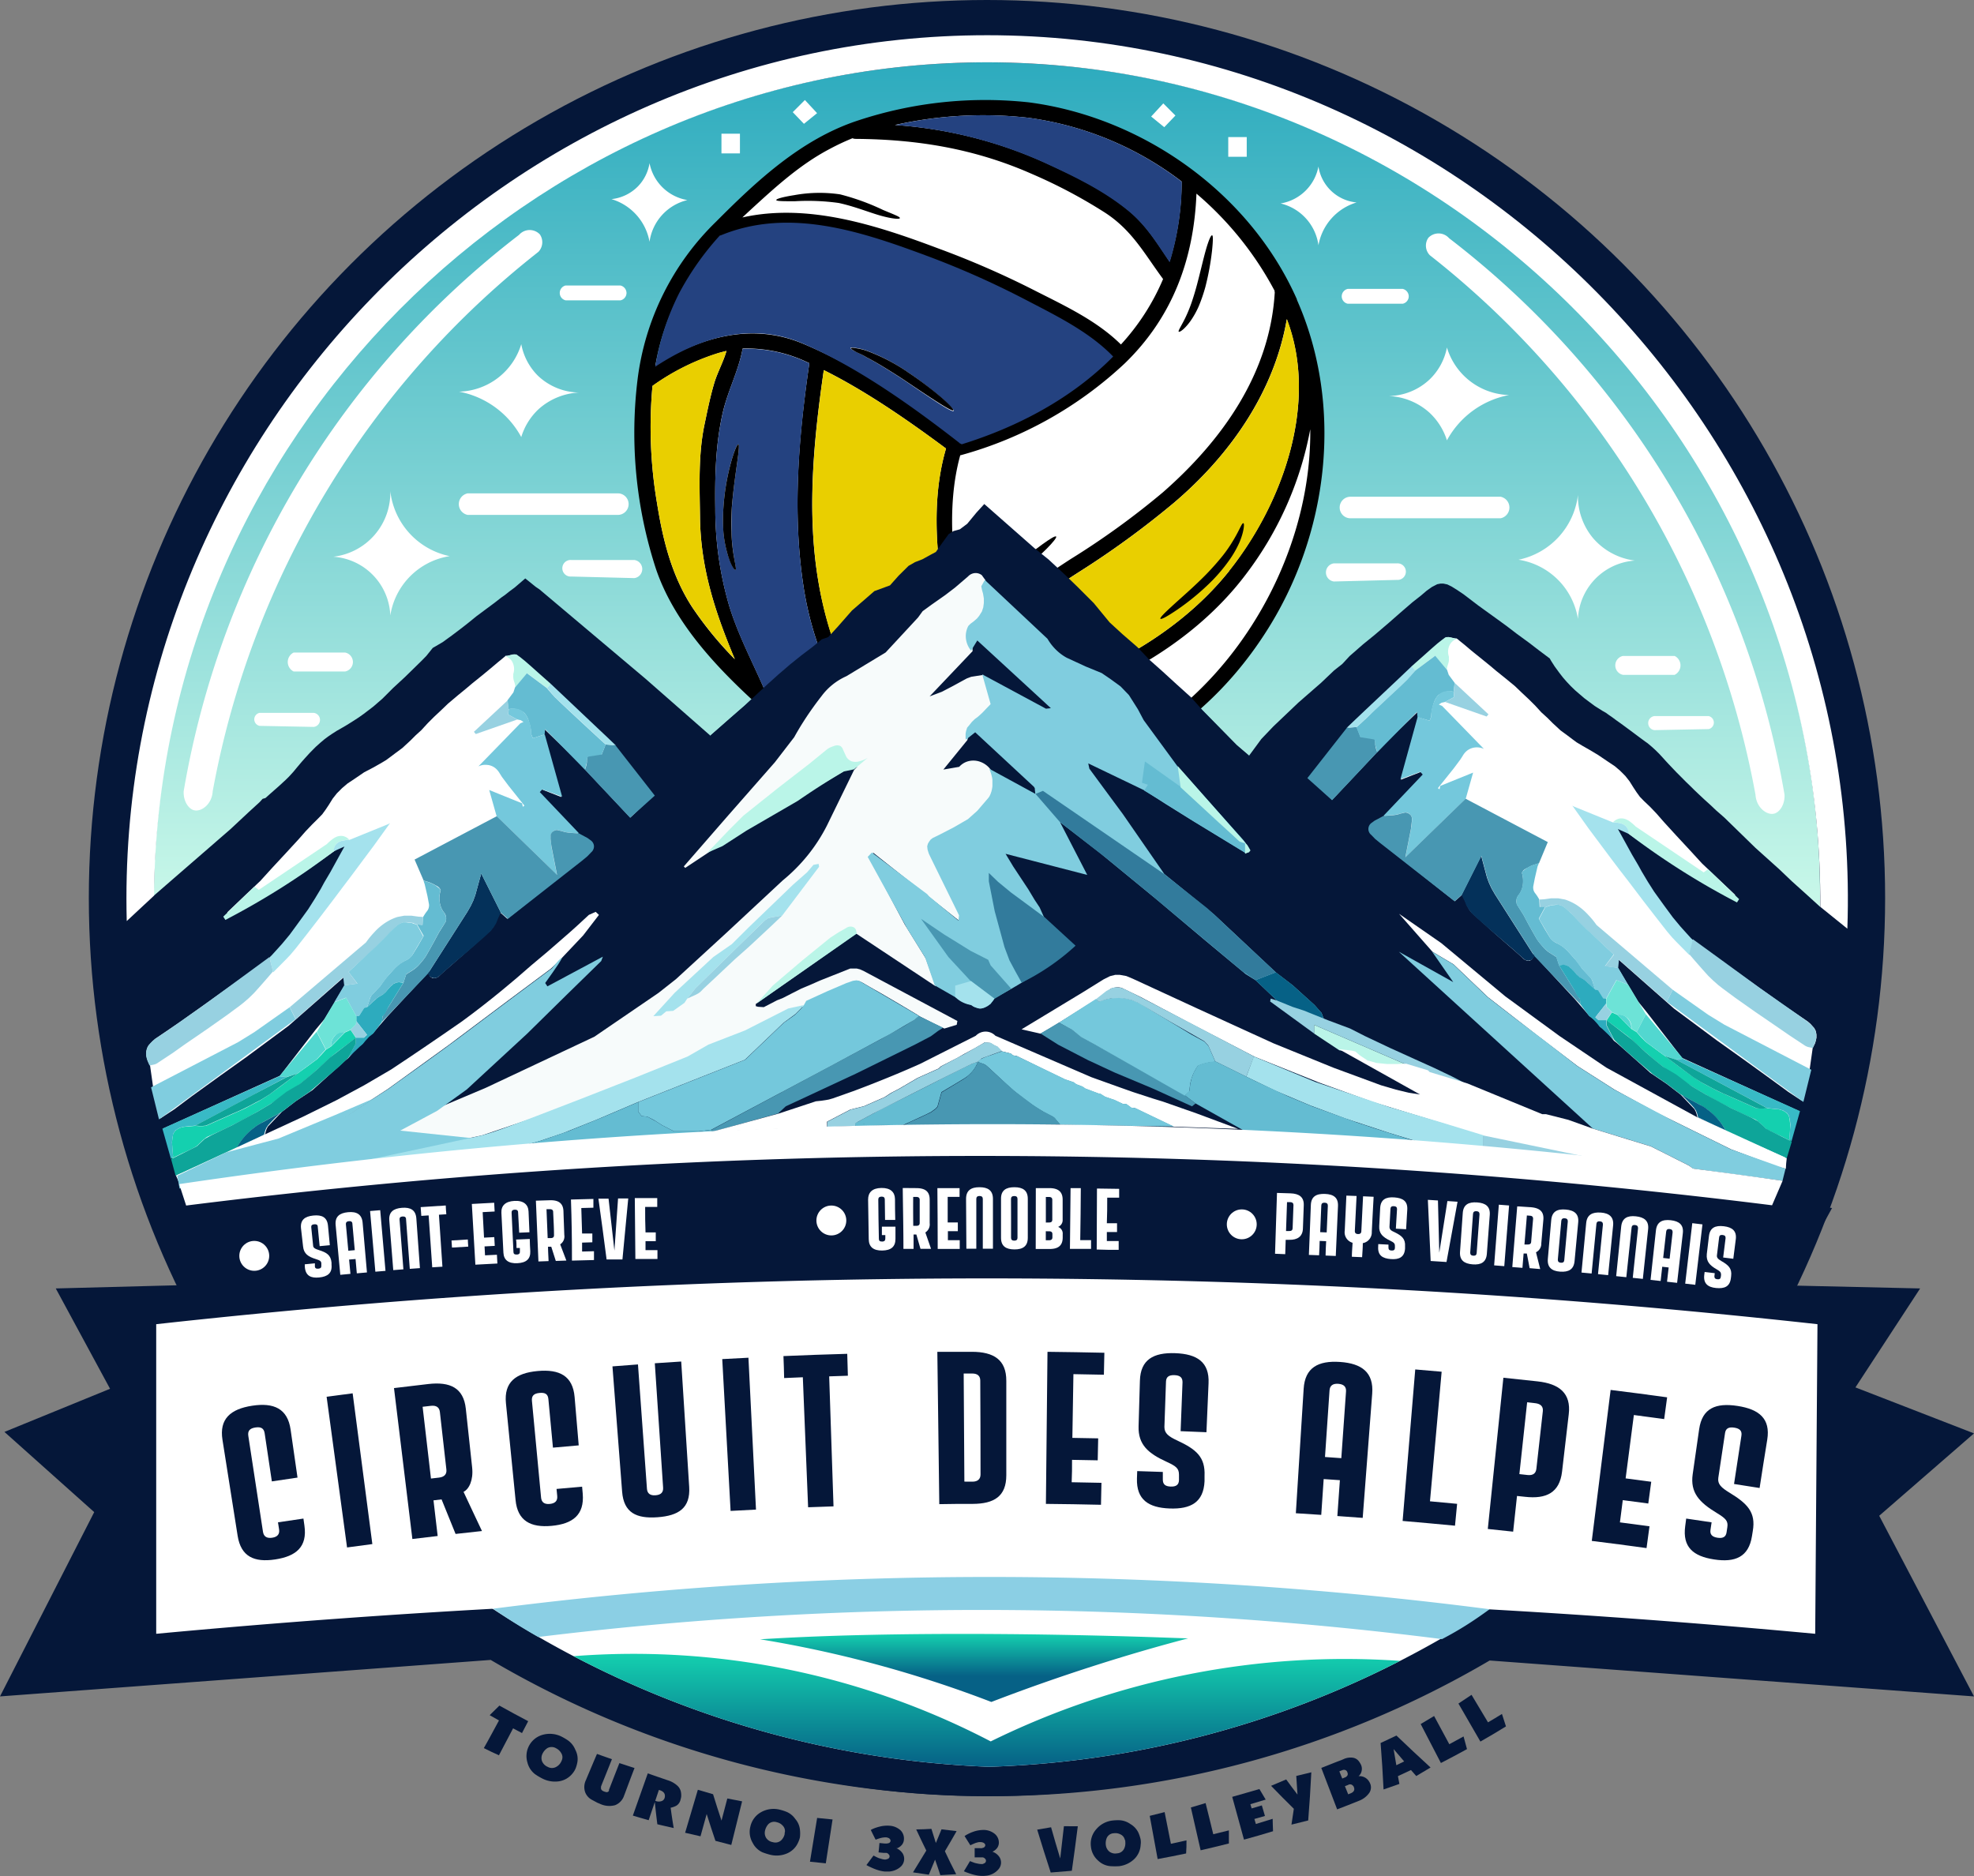 <svg xmlns="http://www.w3.org/2000/svg" xmlns:xlink="http://www.w3.org/1999/xlink" viewBox="0 0 373.81 355.27"><rect x="0" y="0" width="373.81" height="355.27" fill="#808080" stroke="none"/><defs><style>.cls-1{fill:#051739;}.cls-2{fill:url(#Dégradé_sans_nom_40);}.cls-3{fill:#fff;}.cls-4{fill:#244280;}.cls-5{fill:#e9cf00;}.cls-6{fill:#8bcfe4;}.cls-7{fill:url(#Dégradé_sans_nom_44);}.cls-8{fill:url(#Dégradé_sans_nom_43);}.cls-9{fill:#06173b;}.cls-10{fill:#4897b2;}.cls-11{fill:#a4e2ed;}.cls-12{fill:#baf5e8;}.cls-13{fill:#64bcd2;}.cls-14{fill:#97d1e1;}.cls-15{fill:#74c8dc;}.cls-16{fill:#04315a;}.cls-17{fill:#80cddf;}.cls-18{fill:#2dabbe;}.cls-19{fill:#6de3d7;}.cls-20{fill:#14d0af;}.cls-21{fill:#52d7d0;}.cls-22{fill:#38bac6;}.cls-23{fill:#0ea599;}.cls-24{fill:#066186;}.cls-25{fill:#f7fbfb;}.cls-26{fill:#327b9c;}</style><linearGradient id="Dégradé_sans_nom_40" x1="186.91" y1="11.81" x2="186.91" y2="171.73" gradientUnits="userSpaceOnUse"><stop offset="0" stop-color="#2dabbe"/><stop offset="1" stop-color="#c9f8e9"/></linearGradient><linearGradient id="Dégradé_sans_nom_44" x1="184.46" y1="309.42" x2="184.46" y2="322.31" gradientUnits="userSpaceOnUse"><stop offset="0" stop-color="#14d0af"/><stop offset="0.62" stop-color="#066186"/></linearGradient><linearGradient id="Dégradé_sans_nom_43" x1="186.87" y1="313.21" x2="186.87" y2="334.59" gradientUnits="userSpaceOnUse"><stop offset="0" stop-color="#14d0af"/><stop offset="1" stop-color="#066186"/></linearGradient></defs><g id="Calque_2" data-name="Calque 2"><g id="Calque_1-2" data-name="Calque 1"><circle class="cls-1" cx="186.9" cy="170.08" r="170.08"/><path class="cls-1" d="M29.43,229.37l1,3.86c.57,1.75,1.15,3.49,1.72,5.24l2.55,4.9L10.56,244l10.28,19-20,8.17,17,15.19L0,321.26l92.92-6.91a186.61,186.61,0,0,0,189.17.11l91.72,6.8-17.95-34.21,17.95-15.6-22.45-8.71L363.61,244,339,243.44l2.88-5.33,3-5.61,2.05-3.73-10.8-1.51a1283.68,1283.68,0,0,0-306.68,2.11Z"/><path class="cls-2" d="M29.15,169.6,43.6,157.06l3.48-3.25,2.1-1.92.55-.61.53-.15,1-.89,1.58-1.39,1.28-1.18.57-.56.86-.94.76-.92.79-.94.72-.81.85-.93.67-.68.49-.49.85-.76.77-.65.7-.52.73-.5.91-.58.64-.36,1.18-.69,1.36-.85,1-.65.91-.65,1.81-1.38,1.74-1.51,2-2,2.22-2.05,1.76-1.72,1.51-1.48.82-.84,1.21-1.51,1.87-1.09,1.86-1.35,1.87-1.42,1.27-1,1.39-1.13L92,115.38l1.66-1.23,1.28-1,.69-.48.84-.67,1-.74,2-1.72,2,1.61.67.45,20.1,16.94,12.29,10.78,6.59-5.75,3.16-2.94,3.1-2.84,3.46-2.9,3-2.32,1.76-1.44,1.19-.4,1.79-1.95,2.72-3.1,2.32-2,1.92-1.67,1.36-.48,1.59-.6,1.64-1.84,1.89-1.87,1.23-.7,1.37-.53,1.56-.86,1-.53,1.23-1.74,1.19-1.64.91-.58,1.21-.33,1.41-1.06,1.74-2.11,1.48-1.62,2.73,2.32,6.76,6,2.67,2.14,3.1,2.88,2.47,2.39,3,3,3,3.65,2.42,2.22,2.9,2.52,2.17,2.3,2.5,2.22,2.59,2.37,2.85,2.57,2.2,2.47,6.46,6.57,2.34,2,2.34-3.18,2.29-2.4,4.74-4.51,4.29-3.74,2.46-2.34,1.56-1.23,1.39-1.5,2.54-2.22,2.25-1.83,2.67-2.28,2.13-1.87,2.32-2,1.58-1.24,1.09-.93,1-.71,1-.52.62-.12h.55l.75.16.8.39,1,.62,1.28.86,2.78,2.12,3.52,2.54,1.91,1.39,1.76,1.35,2.49,1.82,1.87,1.44,1.64,1.23.34.25.25.45.7,1.09.9,1.23.67.86.66.76.79.84.85.82.87.75.89.76.95.71,1,.74.52.33.92.58.67.38.48.35.78.54.64.48,1.26.9,1.57,1.16,1.61,1.2,1.11.82.43.3.41.34.49.42.59.54.7.69.71.77.55.61.49.53.78.82.76.8,1,1,.84.85.68.65.95.94.78.74,1.07,1,1.16,1.05,1,.95,1.59,1.39,5.86,5.71,4.56,4.1,2.36,2.25,2.89,2.6,2.45,2.23C345.59,84.15,273.83,11.8,186.9,11.81,100.78,11.81,29.41,82.84,29.15,169.6Z"/><path class="cls-3" d="M24,174.43l5.18-4.83c.67-86.44,71.22-156.88,156.06-157.79,86.89-.93,160,71.37,159.46,159.92l5.13,4.14C353,83.94,278.22,6.72,187,6.67,96.23,6.63,21.61,83,24,174.43Z"/><circle class="cls-3" cx="185.98" cy="84.26" r="63.72"/><path d="M137.57,66.46c-.43.1-.86.21-1.3.34a43.74,43.74,0,0,0-12.71,6.29,85.86,85.86,0,0,0,.88,22.33c1.1,6.9,2.76,13.57,6.59,19.5a68.35,68.35,0,0,0,8.12,9.93c-3.57-8.55-6.46-17-6.59-26.75-.07-5.79-.36-11.85.82-17.56.56-2.68,1.1-5.4,1.88-8C135.84,70.57,137,68.49,137.57,66.46Zm31.77,77.8c-9.61-8-15.37-21.23-17.18-33.2C150,97,151.22,82.8,153.26,68.78A26.91,26.91,0,0,0,140.63,66c-.72,4.07-2.79,8-3.73,12-1.4,6.07-1.53,12.13-1.45,18.32a65.43,65.43,0,0,0,2.65,18.45c1.68,5.45,4.29,10.37,6.56,15.57A58.73,58.73,0,0,0,169.34,144.26Zm29.65,1.3a47.83,47.83,0,0,1-12.28-10.14,1.12,1.12,0,0,1-.33-.42,30.84,30.84,0,0,1-5.93-12.9c-2.56-11.84-4.78-25.31-1.31-37.16C172,79.63,164,74.07,156,70.09c-1.92,13.2-3.28,27-1,40.19,2.17,12.67,8.07,26.9,19.34,34a1.39,1.39,0,0,1,.69,1.28A63.32,63.32,0,0,0,199,145.56Zm11.26-78.21c-4.58-4.55-11-7.52-16.69-10.35a169,169,0,0,0-18.08-7.72c-12.48-4.45-26-8.88-39-3.8l-.23.06a50.92,50.92,0,0,0-7.64,10.38,44.56,44.56,0,0,0-4.5,13.28c8.43-5.34,18.22-8.18,27.89-4.14,10.27,4.29,20.31,11.16,29.24,17.81.05,0,.09.1.13.13a2.22,2.22,0,0,1,.38.18C192.15,80.1,202.41,75,210.25,67.35Zm2-2.09a43.11,43.11,0,0,0,8-12.42c-3.5-4.71-5.81-9.2-11-12.57a96.35,96.35,0,0,0-13.84-7.33c-10.78-4.76-21.65-6.56-33.39-6.64a1.59,1.59,0,0,1-.59-.12q-2.17.88-4.26,2c-5.74,3-10.54,7.43-15.29,11.79l-1.3,1.21c12.41-2.78,25.45,1.48,37.16,5.89a167.6,167.6,0,0,1,18.64,8.17C202,58.08,207.82,60.84,212.29,65.26Zm9.22-15.72a51.57,51.57,0,0,0,2.29-15.17,61.36,61.36,0,0,0-29-12.06,76.34,76.34,0,0,0-25.28,1.36A82.86,82.86,0,0,1,198.36,31c5.29,2.43,10.66,5,15.21,8.73C217.1,42.61,219.09,46,221.51,49.54Zm19.89,5.77a1.17,1.17,0,0,0,0-.26,62.72,62.72,0,0,0-14.79-18.38C226.08,49,222.09,60,213,68.81a74,74,0,0,1-31.08,17.4l-.08,0c-2.72,9.85-1.41,21,.6,31,7.37-2.34,13.87-7.17,20.33-11.35a149.7,149.7,0,0,0,17.46-12.64C231.4,83.43,240.53,70.71,241.4,55.31Zm-8.6,52.77c10.15-12.74,17-31.83,10.91-47.63-2.37,13.83-10.85,25.87-21.48,34.86a167.86,167.86,0,0,1-18,13.1c-6.77,4.34-13.46,9.31-21.2,11.7.95,4.34,2.25,8.87,4.79,12.57C204.4,130.44,222.2,121.4,232.8,108.08Zm-11.12,27.39c16-12.4,26.7-33.44,26.48-54.18A65,65,0,0,1,236,108.67c-10.66,14.22-28.76,23.73-46.11,26.61,3.64,3.76,8.18,6.39,12.65,9a1.2,1.2,0,0,1,.39.34A53.11,53.11,0,0,0,221.68,135.47Zm23.93-78.74c9,20.29,6,44.7-6,63.2-13.41,20.79-35.46,32-60.08,29.19-11.34-1.32-24.41-5.44-33.17-13.1-1.24-1.09-2.48-2.19-3.72-3.33a1.85,1.85,0,0,1-.14-.14c-7.58-7-15-15.17-18.27-24.89a83.11,83.11,0,0,1-3.45-35.85A50.29,50.29,0,0,1,135.58,42c7.78-7.82,16.16-15.61,26.77-19.14a76.87,76.87,0,0,1,32.46-3.48c21.55,2.81,41.86,17.12,50.8,37.35"/><path class="cls-4" d="M223.8,34.43a61.25,61.25,0,0,0-29-12.12,76.08,76.08,0,0,0-25.28,1.37,82.49,82.49,0,0,1,28.83,7.4c5.29,2.44,10.66,5.07,15.21,8.77,3.53,2.86,5.52,6.29,7.94,9.82a52,52,0,0,0,2.29-15.24"/><path class="cls-4" d="M139.58,87.72c.3-2.15.46-3.52.24-3.58s-.77,1.21-1.37,3.33A42.74,42.74,0,0,0,137,96a34.75,34.75,0,0,0,0,4.81,22,22,0,0,0,.71,3.88c.62,2.19,1.4,3.32,1.58,3.25s-.16-1.42-.46-3.5a33.35,33.35,0,0,1-.31-3.73c0-1.41,0-3,.07-4.6C138.85,92.83,139.28,89.87,139.58,87.72Zm12.58,23.34c1.81,12,7.57,25.23,17.18,33.2a58.73,58.73,0,0,1-24.68-13.87c-2.27-5.2-4.88-10.12-6.56-15.57a65.43,65.43,0,0,1-2.65-18.45c-.08-6.19.05-12.25,1.45-18.32.94-4.07,3-8,3.73-12a26.91,26.91,0,0,1,12.63,2.76c-2,14-3.24,28.19-1.1,42.28"/><path class="cls-4" d="M180.59,77.82c.25-.33-3.54-3.88-8.87-7.47a35.76,35.76,0,0,0-7.31-3.84,10.31,10.31,0,0,0-2.4-.63c-.57-.1-.91-.1-.94,0s.23.32.75.61,1.33.59,2.17,1.13c1.78.91,4.21,2.42,6.84,4.12C176.05,75.27,180.29,78.22,180.59,77.82ZM194,56.65c5.74,3,12.19,6.09,16.8,10.87-7.89,8-18.22,13.38-28.68,16.62a1.76,1.76,0,0,0-.39-.19.71.71,0,0,0-.12-.13c-9-7-19.11-14.2-29.45-18.71-9.73-4.24-19.6-1.26-28.08,4.34a48.2,48.2,0,0,1,4.53-13.93,53.5,53.5,0,0,1,7.69-10.91l.24-.06c13-5.33,26.69-.68,39.25,4A165,165,0,0,1,194,56.65"/><path class="cls-5" d="M191.5,144.1c.12-.19-.89-1-2.52-2.23a28,28,0,0,1-5.21-5.69c-3.18-5.17-4.15-10.31-4.71-10.16-.21,0-.13,1.34.27,3.41a24.42,24.42,0,0,0,3.08,7.66,19.8,19.8,0,0,0,6,5.76C190.18,143.85,191.39,144.29,191.5,144.1Zm-4.79-8.68A47.83,47.83,0,0,0,199,145.56a63.32,63.32,0,0,1-24,0,1.39,1.39,0,0,0-.69-1.28C163,137.18,157.13,123,155,110.28c-2.25-13.21-.89-27,1-40.19,8,4,16,9.54,23.15,14.85-3.47,11.85-1.25,25.32,1.31,37.16a30.84,30.84,0,0,0,5.93,12.9,1.12,1.12,0,0,0,.33.42"/><path class="cls-5" d="M136.27,66.8c.44-.13.87-.24,1.3-.34-.57,2-1.73,4.11-2.31,6.05-.78,2.63-1.32,5.35-1.88,8-1.18,5.71-.89,11.77-.82,17.56.13,9.79,3,18.2,6.59,26.75a68.35,68.35,0,0,1-8.12-9.93c-3.83-5.93-5.49-12.6-6.59-19.5a85.86,85.86,0,0,1-.88-22.33,43.74,43.74,0,0,1,12.71-6.29"/><path class="cls-5" d="M243.71,60.45c6,15.8-.76,34.89-10.91,47.63-10.6,13.32-28.4,22.36-45,24.6-2.54-3.7-3.84-8.23-4.79-12.57,7.74-2.39,14.43-7.36,21.2-11.7a167.86,167.86,0,0,0,18-13.1c10.63-9,19.11-21,21.48-34.86"/><path d="M235.47,99.09c.19,0,.14,1.49-.75,3.6a19.74,19.74,0,0,1-2,3.48,31.77,31.77,0,0,1-3.11,3.72,46.08,46.08,0,0,1-6.68,5.57c-1.83,1.24-3,1.89-3.18,1.72s.85-1.17,2.47-2.65,3.91-3.44,6.23-5.8c1.14-1.18,2.18-2.36,3.07-3.47a26.17,26.17,0,0,0,2.12-3.1c1.1-1.84,1.53-3.13,1.79-3.07"/><path d="M189,141.87c1.63,1.23,2.64,2,2.52,2.23s-1.32-.25-3.13-1.25a19.8,19.8,0,0,1-6-5.76,24.42,24.42,0,0,1-3.08-7.66c-.4-2.07-.48-3.36-.27-3.41.56-.15,1.53,5,4.71,10.16a28,28,0,0,0,5.21,5.69"/><path d="M139.82,84.14c.22.06.06,1.43-.24,3.58s-.73,5.11-1,8.38c-.09,1.64-.11,3.19-.07,4.6a33.35,33.35,0,0,0,.31,3.73c.3,2.08.7,3.42.46,3.5s-1-1.06-1.58-3.25a22,22,0,0,1-.71-3.88A34.75,34.75,0,0,1,137,96a42.74,42.74,0,0,1,1.45-8.52c.6-2.12,1.15-3.38,1.37-3.33"/><path d="M229.52,44.56c.23,0,.18,1.15,0,2.91a50.28,50.28,0,0,1-1.26,6.86A30.43,30.43,0,0,1,227,58a16.19,16.19,0,0,1-1.58,2.82c-1.1,1.52-2,2.11-2.2,2s.49-1.1,1.22-2.59a27.23,27.23,0,0,0,1.15-2.77c.37-1.07.74-2.27,1.08-3.55.68-2.57,1.21-4.94,1.7-6.65s.94-2.75,1.15-2.69"/><path d="M167.22,39.76c2,.84,3.24,1.29,3.19,1.54s-1.43.15-3.57-.44-5-1.77-8-2.42a42.32,42.32,0,0,0-8.3-.33c-2.16,0-3.53,0-3.54-.23s1.28-.59,3.45-.93a26.61,26.61,0,0,1,8.64-.14,44.18,44.18,0,0,1,8.13,2.95"/><path d="M200,101.61c.28.33-2.77,3.58-7.15,7s-8.63,5-8.84,4.62,3.6-2.77,7.86-6,7.82-6,8.13-5.62"/><path d="M171.72,70.35c5.3,3.53,9.06,7,8.8,7.35s-4.5-2.51-9.69-6c-2.6-1.68-5-3.16-6.78-4.06-.84-.53-1.67-.81-2.16-1.11s-.79-.49-.75-.59.37-.11.94,0a10.47,10.47,0,0,1,2.38.62,35.66,35.66,0,0,1,7.26,3.78"/><path class="cls-1" d="M134.52,139.3l4-3.52,2.56-2.23,1.5-1.4,1.07-1,1.72-1.59,2-1.8,2.33-2,2.11-1.69,2.07-1.57,1.76-1.44,1.19-.4,1.79-1.95,2.72-3.1,2.32-2,1.92-1.67,2.95-1.08,1.64-1.84,1.89-1.87,1.23-.7,1.37-.53,1.56-.86,1-.53,1.23-1.74,1.19-1.64.91-.58,1.21-.33,1.41-1.06,1.74-2.11,1.48-1.62,9.49,8.35,2.67,2.14,3.1,2.88,2.47,2.39,3,3,3,3.65,2.42,2.22,2.9,2.52,2.17,2.3,2.5,2.22,2.59,2.37,2.85,2.57,2.2,2.47,6.46,6.57,2.34,2a96.74,96.74,0,0,1-102-3.82Z"/><path class="cls-3" d="M298.81,117.21A13.5,13.5,0,0,0,287.56,106a14.24,14.24,0,0,0,11.25-12.28,12.38,12.38,0,0,0,2.88,8.21,12.52,12.52,0,0,0,7.9,4.23,11.58,11.58,0,0,0-10.78,11.09Z"/><path class="cls-3" d="M274,65.81a12.65,12.65,0,0,0,11.77,9A17,17,0,0,0,274,83.39a12.13,12.13,0,0,0-3.34-5.27A12.28,12.28,0,0,0,263,75a11.55,11.55,0,0,0,7.75-3.17A11.37,11.37,0,0,0,274,65.81Z"/><path class="cls-3" d="M249.67,46.43a9.45,9.45,0,0,0-7.17-7.9,8.75,8.75,0,0,0,7.17-7,8.07,8.07,0,0,0,7.22,6.81,10.35,10.35,0,0,0-7.22,8.12Z"/><path class="cls-3" d="M274.41,45.11a2.66,2.66,0,0,0-3.93-.07,2.6,2.6,0,0,0,.28,3.29,168.38,168.38,0,0,1,61.67,102.16c.16,2.49,2.17,3.91,3.5,3.6,1.1-.25,2.09-1.76,2-3.6A168.54,168.54,0,0,0,274.41,45.11Z"/><path class="cls-3" d="M255.73,94.07a2,2,0,1,0,0,4.08h28.43a2.08,2.08,0,0,0,0-4.08"/><path class="cls-3" d="M264.53,106.69a1.57,1.57,0,1,1,0,3.13l-11.94.3a1.73,1.73,0,0,1,0-3.43"/><path class="cls-3" d="M255.22,57.52a1.43,1.43,0,0,1-1.14-1.37,1.45,1.45,0,0,1,1.14-1.44h10.41a1.47,1.47,0,0,1,1.14,1.44,1.45,1.45,0,0,1-1.14,1.37"/><path class="cls-3" d="M307.33,124.22a1.83,1.83,0,0,0,0,3.58h9.79a2,2,0,0,0,0-3.58"/><path class="cls-3" d="M313.29,135.61a1.34,1.34,0,0,0,0,2.66l10.27-.2a1.26,1.26,0,0,0,0-2.46"/><rect class="cls-3" x="232.59" y="25.96" width="3.5" height="3.73"/><polygon class="cls-3" points="217.99 22.07 220.47 24.09 222.59 21.88 220.29 19.58 217.99 22.07"/><path class="cls-3" d="M73.91,116.57a13.48,13.48,0,0,1,11.24-11.25A14.22,14.22,0,0,1,73.91,93a12.2,12.2,0,0,1-10.79,12.43,11.6,11.6,0,0,1,10.79,11.1Z"/><path class="cls-3" d="M98.71,65.17a12.65,12.65,0,0,1-11.78,9,17,17,0,0,1,11.78,8.6A12,12,0,0,1,102,77.48a12.32,12.32,0,0,1,7.63-3.14,11.6,11.6,0,0,1-7.75-3.17A11.36,11.36,0,0,1,98.71,65.17Z"/><path class="cls-3" d="M123,45.79a9.45,9.45,0,0,1,7.17-7.9,8.78,8.78,0,0,1-7.17-7,8.13,8.13,0,0,1-2.21,4.42,8.26,8.26,0,0,1-5,2.4A10.31,10.31,0,0,1,123,45.79Z"/><path class="cls-3" d="M98.3,44.47a2.66,2.66,0,0,1,3.94-.07,2.63,2.63,0,0,1-.28,3.29A168.45,168.45,0,0,0,40.28,149.85c-.15,2.49-2.16,3.91-3.5,3.6-1.1-.25-2.08-1.76-2-3.6A168.47,168.47,0,0,1,98.3,44.47Z"/><path class="cls-3" d="M117,93.43a2,2,0,1,1,0,4.08H88.56a2.08,2.08,0,0,1,0-4.08"/><path class="cls-3" d="M108.18,106.05a1.57,1.57,0,1,0,0,3.13l11.94.3a1.73,1.73,0,0,0,0-3.43"/><path class="cls-3" d="M117.5,56.88a1.45,1.45,0,0,0,1.14-1.37,1.47,1.47,0,0,0-1.14-1.44H107.08A1.45,1.45,0,0,0,106,55.51a1.43,1.43,0,0,0,1.13,1.37"/><path class="cls-3" d="M65.38,123.58a1.83,1.83,0,0,1,0,3.58H55.6a2,2,0,0,1,0-3.58"/><path class="cls-3" d="M59.42,135a1.34,1.34,0,0,1,0,2.66l-10.27-.2a1.27,1.27,0,0,1-1-1.21,1.26,1.26,0,0,1,1-1.25"/><rect class="cls-3" x="136.62" y="25.32" width="3.5" height="3.73"/><polygon class="cls-3" points="154.73 21.43 152.24 23.45 150.12 21.24 152.42 18.94 154.73 21.43"/><path class="cls-3" d="M29.58,250.77V309.4c22.49-2.1,46.16-3.86,70.93-5.12,27.74-1.42,146.08-1.36,173.54.06,24.31,1.26,47.57,3,69.69,5.06q.21-29.32.43-58.63a1431.15,1431.15,0,0,0-314.59,0Z"/><path class="cls-3" d="M92.61,304.21c31-1.7,63.73-2.65,98-2.57,32.08.08,62.8,1.05,92,2.69a183.48,183.48,0,0,1-95.33,30.26,184.88,184.88,0,0,1-94.67-30.38Z"/><path class="cls-6" d="M273.07,310.41c1.5-.79,3.1-1.69,4.75-2.74s3-2,4.25-2.92a737.42,737.42,0,0,0-188.7-.1q1.75,1.22,3.66,2.43,2.5,1.57,4.89,2.93a690.62,690.62,0,0,1,171.15.4Z"/><path class="cls-1" d="M50.12,271.44c-.14-.95-.69-1.27-1.75-1.11s-1.49.63-1.35,1.58q1.4,9.09,2.78,18.18c.14.87.69,1.27,1.73,1.12s1.45-.71,1.32-1.58l-.21-1.34,4.82-.71.19,1.35c.57,4-1.56,5.79-5.54,6.39s-6.48-.53-7.11-4.48q-1.44-9.09-2.87-18.17c-.63-3.95,1.51-5.83,5.62-6.46s6.71.55,7.28,4.51c.43,3,.87,6.07,1.31,9.1l-4.86.72Q50.81,276,50.12,271.44Z"/><path class="cls-1" d="M66.78,263.86q1.88,14.28,3.73,28.55l-4.79.64-3.87-28.54Z"/><path class="cls-1" d="M81.11,262.1c4.12-.47,6.67.71,7.1,4.68l1.2,11.14c.25,2.38-.58,4.08-1.63,4.6,1.17,2.47,2.33,5,3.49,7.42l-5,.55c-.87-2.18-1.76-4.36-2.65-6.54l-1.53.18q.41,3.38.79,6.75l-4.79.57-3.48-28.58Zm.5,17.9,1.54-.18c1-.12,1.48-.65,1.38-1.53L83.3,267.41c-.1-.88-.65-1.3-1.71-1.18l-1.56.18Q80.83,273.21,81.61,280Z"/><path class="cls-1" d="M103.85,265c-.08-1-.61-1.31-1.68-1.21s-1.53.54-1.44,1.5q.87,9.15,1.73,18.31c.08.88.61,1.31,1.65,1.21s1.49-.61,1.41-1.49l-.13-1.35,4.84-.43.12,1.35c.33,4-1.9,5.7-5.89,6.07S98,288,97.63,284.06q-.9-9.15-1.82-18.31c-.4-4,1.84-5.73,6-6.11s6.65.93,7,4.91l.78,9.17-4.88.43C104.41,271.1,104.13,268,103.85,265Z"/><path class="cls-1" d="M120.81,258.39q.85,11.78,1.7,23.54c.06.87.58,1.32,1.63,1.24s1.49-.58,1.43-1.46L124,258.17l5-.33q.76,11.88,1.51,23.75c.25,4-2,5.45-6,5.74s-6.39-.85-6.7-4.84l-1.83-23.73Z"/><path class="cls-1" d="M141.73,257.12q.72,14.38,1.43,28.76l-4.81.25q-.78-14.37-1.58-28.75Z"/><path class="cls-1" d="M148.36,256.81q6-.26,12.08-.43l.12,4.15-3.54.12q.4,12.3.82,24.62l-4.81.17-1-24.62-3.54.15C148.47,259.58,148.41,258.2,148.36,256.81Z"/><path class="cls-1" d="M177.5,256l6.54,0c4.14,0,6.54,1.51,6.52,5.51q0,8.94,0,17.88c0,4-2.34,5.39-6.35,5.41-2.11,0-4.23,0-6.34.05Zm6.65,24.59c1,0,1.53-.49,1.53-1.37q0-8.88-.05-17.76c0-.88-.5-1.36-1.57-1.35h-1.57q.06,10.23.13,20.47Z"/><path class="cls-1" d="M198.36,256q5.38.06,10.77.18l-.09,4.16-5.77-.11q-.11,6-.2,12.07l4.89.09-.09,4.16-4.86-.09c0,1.42,0,2.83-.07,4.24l5.64.11-.09,4.16c-3.48-.08-7-.14-10.43-.17Z"/><path class="cls-1" d="M215.35,278.59l4.85.16,0,1.44c0,.88.43,1.29,1.48,1.33s1.55-.34,1.58-1.22c0-.33,0-.67,0-1,0-1.2-.5-1.62-2.3-2.45-3.51-1.6-5.46-3.25-5.35-6.77.08-2.87.17-5.73.25-8.6.11-4,2.56-5.37,6.7-5.22s6.48,1.7,6.3,5.7q-.19,4.64-.4,9.27l-4.89-.2.36-9.27c0-.88-.45-1.3-1.52-1.34s-1.58.34-1.61,1.22l-.3,8.59c0,1.2.76,1.79,2.44,2.57,3.56,1.66,5.32,3.1,5.16,6.7,0,.33,0,.66,0,1-.18,4-2.6,5.32-6.61,5.17S215.19,284,215.3,280C215.32,279.55,215.33,279.07,215.35,278.59Z"/><path class="cls-1" d="M246.87,263c.25-4,2.74-5.36,6.88-5.08s6.41,2,6.1,6l-1.8,23.53-4.8-.35.48-6.79-3.07-.21c-.15,2.26-.31,4.52-.46,6.78l-4.81-.31Q246.13,274.77,246.87,263ZM254,276.14q.45-6.31.89-12.61c.07-.88-.39-1.39-1.46-1.47s-1.6.37-1.66,1.25q-.42,6.31-.86,12.61Z"/><path class="cls-1" d="M268,259.34l5,.43q-1.11,12.27-2.21,24.54c1.71.15,3.43.31,5.14.48-.13,1.38-.27,2.76-.4,4.14q-5-.48-9.92-.9Q266.79,273.69,268,259.34Z"/><path class="cls-1" d="M281.74,289.55q1.49-14.32,2.95-28.64,3.24.33,6.47.69c4.13.45,6.38,2.25,5.91,6.22q-.63,5.44-1.27,10.88c-.47,4-3,5.21-7,4.76l-1.53-.16c-.24,2.25-.49,4.5-.73,6.76Q284.14,289.79,281.74,289.55Zm7.51-10.22c1.06.12,1.59-.31,1.69-1.18q.62-5.44,1.22-10.89c.1-.88-.38-1.41-1.45-1.53l-1.52-.17-1.47,13.6Z"/><path class="cls-1" d="M305,263.22q5.35.66,10.7,1.4c-.19,1.37-.38,2.74-.56,4.12l-5.74-.77-1.56,12,4.85.64c-.18,1.38-.37,2.75-.56,4.12l-4.83-.64-.54,4.21,5.6.74c-.18,1.38-.37,2.75-.56,4.13q-5.17-.72-10.37-1.36Z"/><path class="cls-1" d="M319.31,287.58l4.81.71-.21,1.42c-.13.87.29,1.34,1.33,1.5s1.58-.17,1.71-1l.15-1c.18-1.18-.31-1.66-2-2.69-3.31-2-5.06-3.86-4.56-7.34.41-2.84.82-5.67,1.22-8.51.57-4,3.16-5.05,7.27-4.42s6.26,2.42,5.63,6.37c-.48,3.06-1,6.11-1.45,9.17l-4.84-.76c.46-3.06.93-6.11,1.4-9.17.13-.87-.3-1.34-1.36-1.5s-1.61.16-1.74,1c-.43,2.83-.85,5.67-1.28,8.5-.17,1.19.55,1.86,2.14,2.83,3.36,2.05,5,3.69,4.39,7.24-.05.33-.11.66-.16,1-.63,3.95-3.2,5-7.17,4.39s-6-2.34-5.47-6.3Z"/><path class="cls-3" d="M57.71,239.43l1.92-.19,0,.57c0,.35.25.49.66.45s.59-.22.56-.57l0-.4c0-.47-.29-.61-1-.84-1.47-.45-2.32-1-2.46-2.41L57,232.62c-.16-1.59.71-2.27,2.34-2.43s2.61.33,2.77,1.92c.11,1.23.23,2.47.35,3.7l-1.93.18-.36-3.69c0-.35-.25-.49-.67-.45s-.6.22-.56.57c.12,1.14.23,2.28.35,3.43,0,.47.39.66,1.09.88,1.49.47,2.26.94,2.4,2.38l0,.39c.15,1.6-.74,2.26-2.33,2.42s-2.56-.32-2.72-1.92Z"/><path class="cls-3" d="M63.56,232c-.15-1.6.73-2.29,2.35-2.44s2.62.39,2.76,2c.28,3.14.55,6.27.82,9.41l-1.92.17-.24-2.71-1.22.1c.09.91.17,1.81.25,2.71l-1.92.18C64.15,238.28,63.86,235.14,63.56,232Zm3.62,4.75-.45-5c0-.35-.24-.53-.66-.49s-.6.25-.57.6c.16,1.68.31,3.36.46,5Z"/><path class="cls-3" d="M72,229.18q.48,5.74,1,11.49l-1.92.16q-.48-5.75-1-11.49Z"/><path class="cls-3" d="M73.72,231.13c-.13-1.59.76-2.27,2.39-2.4s2.61.42,2.73,2q.34,4.71.68,9.42l-1.92.14q-.34-4.71-.71-9.42c0-.35-.23-.53-.66-.5s-.6.24-.57.59c.24,3.14.49,6.28.73,9.42l-1.92.15Z"/><path class="cls-3" d="M79.66,228.6l4.75-.31c0,.55.07,1.1.11,1.66l-1.4.09.66,9.84-1.93.12q-.33-4.91-.68-9.83l-1.39.09Z"/><path class="cls-3" d="M85.5,234.92l3.09-.19c0,.45.06.9.08,1.35l-3.08.18Z"/><path class="cls-3" d="M89.35,228l4.23-.23.09,1.66-2.27.12c.09,1.61.18,3.22.26,4.83l1.94-.1.09,1.66-1.93.1.09,1.69,2.25-.11.09,1.66-4.17.22Q89.69,233.75,89.35,228Z"/><path class="cls-3" d="M98.11,229.59c0-.35-.22-.53-.64-.51s-.61.22-.59.57c.11,2.47.23,4.95.35,7.42,0,.35.17.53.64.51s.6-.25.58-.6l0-.64-.64,0c0-.53,0-1.07-.08-1.6l2.59-.11c0,.77.06,1.54.1,2.32.06,1.47-.76,2.19-2.45,2.27s-2.57-.6-2.64-2q-.18-3.77-.38-7.53c-.07-1.33.71-2.18,2.47-2.27s2.61.71,2.67,2,.11,2.63.17,3.94l-1.94.08Z"/><path class="cls-3" d="M104.05,227.3c1.63-.06,2.6.49,2.65,2.09s.11,3,.16,4.48a1.78,1.78,0,0,1-.78,1.78l1.17,3.07-2,.07-.86-2.69-.61,0c0,.91.07,1.81.1,2.72l-1.92.07-.48-11.51Zm-.34,7.16.61,0c.42,0,.61-.21.59-.56,0-1.46-.1-2.92-.16-4.38,0-.36-.22-.54-.64-.53l-.62,0C103.56,230.81,103.64,232.63,103.71,234.46Z"/><path class="cls-3" d="M108.12,227.16l4.25-.11c0,.55,0,1.1,0,1.66l-2.29.06.15,4.83,1.94,0c0,.55,0,1.11,0,1.66l-1.94.06c0,.56,0,1.13,0,1.69l2.25-.06c0,.56,0,1.11,0,1.67l-4.17.11Q108.32,232.92,108.12,227.16Z"/><path class="cls-3" d="M113.32,227l1.92,0q.57,4.92,1.11,9.84l.69-9.88,1.93,0q-.56,5.78-1.1,11.55l-3,0Q114.13,232.77,113.32,227Z"/><path class="cls-3" d="M120.21,226.89l4.25,0c0,.56,0,1.11,0,1.67l-2.29,0c0,1.61,0,3.22.07,4.83h1.94c0,.55,0,1.11,0,1.66l-1.94,0c0,.57,0,1.13,0,1.7l2.26,0c0,.56,0,1.11,0,1.67l-4.18,0Z"/><circle class="cls-3" cx="48.15" cy="237.83" r="2.83"/><path class="cls-3" d="M167.55,227.14c0-.35-.2-.54-.62-.53s-.61.2-.61.55c0,2.48.07,5,.11,7.43,0,.35.15.54.62.53s.6-.23.6-.58v-.64H167l0-1.6,2.57,0,0,2.32c0,1.48-.82,2.17-2.5,2.2s-2.54-.69-2.56-2.13l-.12-7.53c0-1.33.77-2.16,2.51-2.19s2.56.79,2.58,2.11,0,2.63.05,3.94l-1.93,0C167.58,229.73,167.56,228.44,167.55,227.14Z"/><path class="cls-3" d="M173.48,225c1.62,0,2.56.55,2.57,2.15s0,3,0,4.48a1.82,1.82,0,0,1-.82,1.77l1.08,3.1h-2l-.78-2.71H173l0,2.72-1.92,0c0-3.84-.09-7.69-.13-11.53Zm-.54,7.14h.61c.42,0,.61-.19.61-.54,0-1.47,0-2.93,0-4.39,0-.35-.2-.54-.62-.54h-.61C172.91,228.52,172.92,230.35,172.94,232.17Z"/><path class="cls-3" d="M177.51,225l4.2,0v1.66h-2.25l0,4.84h1.92c0,.55,0,1.11,0,1.66H179.5c0,.57,0,1.13,0,1.7h2.24v1.66l-4.17,0C177.57,232.68,177.54,228.83,177.51,225Z"/><path class="cls-3" d="M182.94,227.05c0-1.61.93-2.22,2.54-2.22s2.55.61,2.55,2.21v9.44h-1.92c0-3.15,0-6.29,0-9.44,0-.35-.2-.55-.62-.55s-.61.2-.61.55q0,4.72,0,9.44H183Z"/><path class="cls-3" d="M192.09,224.83c1.62,0,2.55.62,2.54,2.22l0,7.36c0,1.6-.94,2.21-2.54,2.2s-2.53-.61-2.53-2.21c0-2.45,0-4.91,0-7.36C189.54,225.44,190.48,224.83,192.09,224.83Zm-.63,9.57c0,.35.19.55.61.55s.61-.19.61-.54c0-2.46,0-4.91,0-7.37,0-.35-.19-.54-.61-.54s-.62.19-.62.54C191.47,229.49,191.46,232,191.46,234.4Z"/><path class="cls-3" d="M196.15,225h2.55c1.62,0,2.55.63,2.53,2.23l0,3.75a1.39,1.39,0,0,1-.86,1.37,1.33,1.33,0,0,1,.87,1.38v.61c0,1.6-.91,2.2-2.53,2.19l-2.58,0Zm2.51,6.51c.42,0,.61-.16.61-.54l0-3.74c0-.36-.19-.55-.61-.55h-.61l0,4.84Zm-.62,1.66c0,.57,0,1.13,0,1.7h.64c.41,0,.61-.19.61-.54v-.61c0-.35-.18-.54-.6-.54Z"/><path class="cls-3" d="M202.73,225l1.94,0c0,3.28-.07,6.57-.11,9.85l2.05,0c0,.55,0,1.11,0,1.66l-4,0Q202.68,230.79,202.73,225Z"/><path class="cls-3" d="M207.73,225.08l4.2.06,0,1.67-2.26,0c0,1.61,0,3.22-.07,4.84l1.93,0c0,.56,0,1.11,0,1.67l-1.93,0c0,.57,0,1.13,0,1.7l2.24,0,0,1.67c-1.38,0-2.77,0-4.16-.06Z"/><circle class="cls-3" cx="157.43" cy="231.13" r="2.83"/><path class="cls-3" d="M241.45,237.43q.18-5.76.37-11.52l2.57.08c1.63.06,2.57.7,2.5,2.3s-.11,2.92-.16,4.38-1,2.17-2.64,2.12l-.62,0-.09,2.72Zm2.7-4.3c.42,0,.62-.18.63-.53.05-1.46.11-2.92.16-4.38,0-.35-.19-.55-.61-.57l-.61,0c-.06,1.83-.13,3.65-.19,5.48Z"/><path class="cls-3" d="M248.23,228.21c.06-1.6,1-2.17,2.67-2.11s2.54.72,2.47,2.32l-.42,9.43-1.93-.08c0-.91.07-1.81.11-2.72L249.9,235c0,.91-.07,1.81-.11,2.72l-1.93-.07C248,234.5,248.1,231.36,248.23,228.21Zm3,5.18c.07-1.69.15-3.37.22-5.06,0-.35-.17-.55-.6-.57s-.62.17-.64.52l-.21,5.06Z"/><path class="cls-3" d="M256.89,226.49l-.33,6.63c0,.36.17.56.59.58s.62-.17.64-.52l.33-6.63,2,.09c-.12,2.21-.24,4.43-.35,6.64a2.06,2.06,0,0,1-1.7,2.14c0,.89-.08,1.77-.13,2.66L256,238c0-.88.09-1.77.13-2.65a2.06,2.06,0,0,1-1.48-2.29c.1-2.22.21-4.43.31-6.64Z"/><path class="cls-3" d="M261,235.6l1.93.1,0,.58c0,.35.16.52.58.54s.62-.12.64-.47l0-.4c0-.48-.19-.65-.9-1-1.39-.67-2.15-1.35-2.07-2.75l.18-3.44c.09-1.6,1.07-2.12,2.69-2s2.54.72,2.44,2.32c-.07,1.24-.14,2.47-.22,3.71l-1.94-.11c.07-1.24.14-2.47.22-3.71,0-.35-.17-.52-.59-.55s-.63.13-.65.48c-.06,1.15-.13,2.3-.19,3.44,0,.48.29.72.95,1,1.4.68,2.09,1.27,2,2.7l0,.4c-.1,1.6-1.08,2.12-2.68,2s-2.5-.71-2.41-2.31Z"/><path class="cls-3" d="M270.39,227.22l1.91.12c.09,3.3.17,6.59.25,9.89q.76-4.89,1.54-9.78l1.92.13q-1.06,5.7-2.09,11.41l-3-.19Z"/><path class="cls-3" d="M279.72,227.71c1.62.11,2.52.79,2.39,2.39-.18,2.44-.37,4.89-.55,7.34-.12,1.59-1.1,2.13-2.7,2s-2.49-.79-2.38-2.38q.25-3.68.52-7.35C277.11,228.13,278.09,227.59,279.72,227.71Zm-1.31,9.5c0,.35.15.56.57.59s.63-.15.65-.5l.54-7.34c0-.36-.15-.56-.57-.59s-.63.15-.66.5C278.76,232.32,278.58,234.76,278.41,237.21Z"/><path class="cls-3" d="M285.77,228.29q-.45,5.75-.91,11.49l-1.92-.15q.44-5.74.89-11.49Z"/><path class="cls-3" d="M289.89,228.62c1.62.13,2.51.78,2.37,2.38l-.39,4.46a1.8,1.8,0,0,1-1,1.69c.26,1.06.53,2.12.79,3.18l-2-.17c-.17-.92-.35-1.85-.53-2.77l-.61,0c-.07.9-.15,1.81-.22,2.71l-1.92-.15c.3-3.83.62-7.66.93-11.49Zm-1.21,7.06.61,0c.42,0,.63-.14.66-.49.12-1.46.24-2.91.37-4.37,0-.35-.15-.56-.57-.59l-.61-.05C289,232,288.83,233.86,288.68,235.68Z"/><path class="cls-3" d="M296.51,229.06c1.62.14,2.5.83,2.35,2.43l-.69,7.33c-.15,1.59-1.13,2.11-2.73,2s-2.47-.83-2.33-2.42c.21-2.45.43-4.89.64-7.34C293.89,229.44,294.89,228.91,296.51,229.06ZM295,238.54c0,.35.14.55.56.59s.63-.13.66-.48c.22-2.45.44-4.89.67-7.34,0-.35-.14-.56-.56-.6s-.64.14-.67.49Z"/><path class="cls-3" d="M300.37,231.63c.15-1.59,1.15-2.11,2.77-2s2.49.86,2.33,2.45q-.48,4.71-.94,9.4l-1.92-.19c.31-3.13.61-6.26.93-9.4,0-.35-.14-.56-.56-.6s-.64.13-.67.48q-.46,4.71-.91,9.4l-1.92-.18C299.77,237.9,300.07,234.76,300.37,231.63Z"/><path class="cls-3" d="M307,232.28c.17-1.6,1.17-2.11,2.78-1.94s2.49.87,2.32,2.46l-1,9.39-1.91-.2,1-9.39c0-.35-.13-.56-.55-.61s-.64.13-.67.48q-.5,4.69-1,9.4l-1.92-.2Z"/><path class="cls-3" d="M313.58,233c.18-1.59,1.18-2.1,2.8-1.92s2.48.89,2.29,2.48l-1.08,9.38-1.91-.21c.1-.9.2-1.8.31-2.7l-1.22-.14-.3,2.7-1.91-.21Zm2.59,5.37.57-5c0-.36-.13-.57-.55-.62s-.63.13-.67.48l-.57,5Z"/><path class="cls-3" d="M322.39,231.87q-.69,5.72-1.36,11.44l-1.91-.22q.66-5.73,1.34-11.45Z"/><path class="cls-3" d="M322.8,240.88l1.92.23-.07.57c0,.35.13.53.54.58s.62-.08.67-.43l.05-.4c0-.47-.15-.66-.83-1.05-1.33-.76-2-1.49-1.87-2.89.14-1.13.27-2.27.41-3.41.19-1.59,1.2-2.05,2.81-1.86s2.47.89,2.27,2.48c-.16,1.23-.31,2.45-.47,3.68l-1.92-.24c.15-1.22.31-2.45.46-3.68,0-.35-.13-.53-.55-.58s-.63.08-.67.43l-.42,3.42c-.06.47.24.73.87,1.1,1.35.78,2,1.41,1.82,2.84l-.05.4c-.2,1.59-1.21,2-2.8,1.85s-2.43-.88-2.24-2.47Z"/><circle class="cls-3" cx="235.15" cy="231.86" r="2.83"/><path class="cls-7" d="M143.93,310.44a221.54,221.54,0,0,1,43.8,11.87c6.13-2.36,12.65-4.67,19.55-6.88q9.16-2.93,17.7-5.16l-6.83-.24c-41.21-1.32-64.57-.13-70.9.22Z"/><path class="cls-8" d="M108.61,313.64a146.25,146.25,0,0,1,79,16.14,151.82,151.82,0,0,1,77.52-15.25,183.62,183.62,0,0,1-77.85,20.06,185,185,0,0,1-78.67-20.95Z"/><path class="cls-9" d="M87.55,148.49l5.32-4.36a2.47,2.47,0,0,1,1.66-.29,2.51,2.51,0,0,1,1.22.6l.44.41.33.4.31.54,1,1.31.93,1.17,1.59,2,.4.56-5.84-2.4-.65-.56a3.37,3.37,0,0,0-.44-.28,2.62,2.62,0,0,0-.42-.2,2.47,2.47,0,0,0-.55-.1,3.1,3.1,0,0,0-.53,0,2.49,2.49,0,0,0-.42.06l-.25.09-.31.11-.36.14-.36.18a3.74,3.74,0,0,1-1.37.63A3.82,3.82,0,0,1,87.55,148.49Z"/><path class="cls-3" d="M43.42,173.37l-.39-.59,3.56-3.4,2.69-2.54,2.29-2.52,2.6-2.8L56.49,159l1.39-1.58,1.21-1.27L60.25,155l.77-.79.62-.85.62-.93.74-1.19.79-1,1-1,1-.85,1.5-1,1.67-1.14,1.72-.9,1.31-.74,1.13-.67.85-.63.93-.7,1.27-.94,1.53-1.41,1-1,1.1-1,1.19-1.3,1.19-1.19,1.24-1.16,1.42-1.36,1.81-1.53,1.72-1.41,1-.85,2-1.61L93,126.5l1.28-1.08.76-.62.65-.54,1-.19.73-.15.57.23.65.54,5,4.42,1.54,1.38,5,4.75,1.95,1.9,3.38,3.21.73.7,2.38,3,1.48,2,1.5,2,1.13,1.42.58.73.41.49-4.36,4.14-10.79-11.47-5.48-5.28L103,139q1.65,6,3.29,11.94l-3.75-1.46-.52.5,7.42,7.83,1.51.9.67.45.45.58.16.54-.06.55-.58.71-.35.41L96.08,174l-1.43-1.26-1,2.25-.32.65-.52.61-.7.64-3.34,3-4.34,3.79-.93.83L83,185l-.55.25H81.9l-.45-.32-.16-.45v-.57l-.77.9L76.61,189l-3.26,3.51-2,2.31-.73.87-.45.31-.63.54-.5.54-.42.61-.59.45-.61.5-.87,1.06-.59.68-.54.42L60,205.69l-.83.75L56,208.54l-2.66,2.05-2.62,2.76-.23.44-.17.5-.14.59-16.62,7.78-2.53-9,22-9.95,6.79-8.78L61.44,193l2.4-4,1.46-2.46L65.19,185l-10.54,9.26-4.22,3.13-3.81,2.82-4.82,3.43-5.54,4L33,210.08l-2.64,1.73L29,205.91l-.59-4.16-.21-.38-.25-.51-.13-.48-.12-.53v-.67l.15-.65.27-.53.34-.36.39-.44.51-.45,4.77-3.24,18.15-12.92,1.62-1.75L55,177.61c.6-.65,1.44-1.61,2.39-2.83a50.47,50.47,0,0,0,3.6-5.35c2.37-4,4.42-7.49,6-10.31L65,160l-7.31,5.12-3.07,2-4.09,2.48-4.08,2.25-1.77.95Z"/><path class="cls-10" d="M124,150.67l-4.68,4.19-8.56-9.1a4.81,4.81,0,0,0,.39-1.52,3.25,3.25,0,0,1,0-.36,3.07,3.07,0,0,1,.13-.57.9.9,0,0,1,.35-.64,1,1,0,0,1,.67-.21h.29l.34.06.47.12.55.23.74-1.88,1.85.14Z"/><polygon class="cls-11" points="104.29 129.49 103.57 130.28 103.77 130.48 104.16 130.96 104.5 131.34 104.83 131.75 105.35 132.28 106.25 133.12 107 133.83 107.92 134.69 108.71 135.42 110.02 136.63 111.25 137.78 114.07 140.39 114.75 141 116.6 141.14 115.92 140.5 115.44 140.04 114.78 139.41 113.23 137.95 106.74 131.81 104.29 129.49"/><path class="cls-12" d="M97.57,130.2l2.26-2.7,3.74,2.78.72-.79-2.35-2.08-1.42-1.27-1.15-1-.86-.69-.42-.3L97.9,124l-.14-.07-.19,0-.2,0-.26,0-.25.06-.28.07-.29.09-.24.05-.14,0-.09-.06-.13.1a2.68,2.68,0,0,1,1.18.87,2.86,2.86,0,0,1,.33,2.5,2.88,2.88,0,0,0,0,.33,2.5,2.5,0,0,0,.08.87l.17.54.1.41Z"/><path class="cls-13" d="M100.9,139.8l-.29-.72a8.41,8.41,0,0,0-.43-2.33,4.06,4.06,0,0,0-.9-1.76,3.57,3.57,0,0,0-3-.68l-.18-1.69,1.12-1.5.3-.92,2.26-2.7,3.74,2.78.93,1.07.56.63,1.19,1.14,1.49,1.4,3.7,3.44,1.42,1.31,1.21,1.12.68.61-.74,1.88-2.67.43-.13.57,0,.36-.39,1.52-7.55-7.68-.09,1Z"/><polygon class="cls-14" points="89.74 138.59 96.15 132.62 96.33 134.31 96.23 135.32 97.95 136.26 90.1 139.01 89.74 138.59"/><path class="cls-15" d="M103.16,139.08l-2.26.72-.29-.72a6.87,6.87,0,0,0-.21-1.81,7.15,7.15,0,0,0-.65-1.64,2.84,2.84,0,0,0-1-1.08,3.07,3.07,0,0,0-2.41-.24l-.1,1,1.72.94.66.14.51.33-.61.27-7.93,8.15a3,3,0,0,1,1.59-.29,2.84,2.84,0,0,1,2.07,1.07,3.24,3.24,0,0,1,.36.51l.44.7,1.26,1.68,3,3.76-.31.21-.13-.65-6.23-2.52,1.4,4.95,11.42,11.1-1.07-5.42,0-.32a9.05,9.05,0,0,1-.11-1.06,5.83,5.83,0,0,1,0-.71,1.36,1.36,0,0,1,.54-.75,1.33,1.33,0,0,1,.68-.22l1,.23.46.15.84.14,1.86.12L102.22,150l.47-.51,3.76,1.38Z"/><path class="cls-16" d="M94.84,172.8l-3.71-7.39L90,169.52l-.4,1.08-.48,1-.63,1.1L81,184.42l.48.55A1.28,1.28,0,0,0,83,185l2.6-2.3,3.72-3.16,2.52-2.22,1.14-1.06.53-.69.46-.75.33-.86Z"/><path class="cls-10" d="M78.51,162.78l15.56-8.21,11.42,11.1-1.07-5.42-.16-1.38v-.71a1.08,1.08,0,0,1,.2-.44,1.12,1.12,0,0,1,.34-.31,1.87,1.87,0,0,1,.37-.17,1.4,1.4,0,0,1,.31-.05l1,.23.46.15.84.14,1.86.12,1.08.58.57.31.56.41a1.45,1.45,0,0,1,.63,1.08,1.5,1.5,0,0,1-.54,1.21l-.72.75-1,.83L96.19,174l-1.35-1.18-3.71-7.39L90,169.52l-.4,1.08-.48,1-.63,1.1L81,184.42l-8.67,9.09.1-1,3.95-6.36.53-1.63,1.33-.84a6.16,6.16,0,0,0,.86-.7l.33-.35.72-.86.45-.62c.71-1.22,1.41-2.47,2.1-3.76l.42-.79c.42-.66.83-1.32,1.25-2a1.85,1.85,0,0,0-.21-1.72,3.77,3.77,0,0,1-.58-.92,4.41,4.41,0,0,1-.35-1.51,5.14,5.14,0,0,1,.23-1.88,1.54,1.54,0,0,0-.34-.51,2.36,2.36,0,0,0-.63-.4,7,7,0,0,0-.65-.34c-.24-.11-.45-.2-.62-.26l-1-.31Z"/><polygon class="cls-17" points="30.11 211.99 28.61 205.91 45.09 197.36 48.15 195.47 54.86 190.74 55.98 193.01 30.11 211.99"/><path class="cls-14" d="M65.18,186.6,65,185.06,56,193l-1.12-2.27,12.82-10.9,1.6-1.35a16.11,16.11,0,0,1,1.57-1.92,10.73,10.73,0,0,1,2.4-2,9.17,9.17,0,0,1,2-.91l1.27-.24h1.37l1.31.18.86.06L80,175.09a2.31,2.31,0,0,1-1,0,2.39,2.39,0,0,1-.74-.3l-.77-.1a2.64,2.64,0,0,0-1.08,0,2.56,2.56,0,0,0-1.11.54l-1.11,1c-.76.84-1.58,1.71-2.47,2.58s-1.53,1.47-2.28,2.13L67,183.13l-1,.93,1.66,2.21Z"/><path class="cls-13" d="M80.19,166.76l1,.31.62.26.65.34.45.35.39.31.13.25-.14.54-.07.5,0,.46v.38l.06.53.14.58.15.4.24.46.34.46.24.48.08.31V174l0,.3-.08.27-.27.42-.47.74-.43.68-.08.13-.42.79-.8,1.48-.73,1.3-.57,1-.45.62-.45.54-.27.32-.33.35-.43.38-.43.32-.95.6-.38.24-.53,1.63-.82-.13-.52.08-.29.13-.26.13-.22.18-.29.29-.48.49-.24.29-.25.31-.22.22-.3.23-.34.2-.29.15-.43.3-.35.28-.51.49-.61.55-.46.43.54-1.64a2.24,2.24,0,0,1,.27-.54,1.88,1.88,0,0,1,.34-.38c.44-.48.89-.95,1.33-1.42.55-.8,1-1.44,1.43-1.91s.89-1,1.17-1.3a9,9,0,0,1,1.2-1.08,7.77,7.77,0,0,1,1-.57,3.07,3.07,0,0,0,.57-.32,3,3,0,0,0,.83-.89l.88-1.44,1.15-2L79,175.08l.71.06.18,0,.13,0,.08-1.44c.09-.16.19-.33.3-.5a8.48,8.48,0,0,1,.5-.7,1.63,1.63,0,0,0,.33-.82,1.39,1.39,0,0,0,0-.47l-.29-1.54-.51-2.19Z"/><path class="cls-17" d="M67.47,192.44l-1.94-3.51-2.22.85,1.87-3.18,2.51-.33L66,184.06l3.4-3.17,1.74-1.61,1.39-1.37,1.34-1.42.7-.68.69-.61.45-.3.66-.24.52,0,.56.07.55.07.48.17.48.16,1.19,2.2-2,3.42a1.81,1.81,0,0,1-.35.52,1.94,1.94,0,0,1-.48.37l-1,.55a7.54,7.54,0,0,0-.82.56,7.11,7.11,0,0,0-.92.86c-.26.26-.52.55-.78.85s-.46.54-.66.79L72,186.77l-1.67,1.8a1.92,1.92,0,0,0-.24.41,4.38,4.38,0,0,0-.16.53c0,.12-.09.3-.17.52l-.24.72-.52.11-1,1.51Z"/><polygon class="cls-18" points="65.98 200.25 67.39 197.55 67.39 196.5 68.92 196.5 69.5 195.97 67.47 193.37 67.47 192.44 68.01 192.37 68.98 190.86 69.5 190.75 71.42 189 71.86 188.7 72.49 188.35 73.01 187.9 73.5 187.31 73.98 186.81 74.49 186.34 75.04 186.08 75.56 186 76.38 186.13 73.56 190.68 72.89 191.97 72.43 192.49 72.33 193.51 70.7 195.7 69.9 196.34 69.23 197.07 68.72 197.69 68.14 198.2 65.98 200.25"/><polygon class="cls-14" points="66.38 195 67.39 196.5 68.92 196.5 69.5 195.97 67.94 193.97 67.47 193.37 67.37 193.98 66.38 195"/><path class="cls-19" d="M60,195.38l1.72,3.36,1-.62a2.41,2.41,0,0,1,.66-1.93,2.5,2.5,0,0,1,1.94-.71l1.07-.48,1-1,.1-.61v-.93l-1.94-3.51-2.22.85Z"/><path class="cls-20" d="M32.37,219.46l.41-.45-.13-1.45-.08-1.23.11-1a1.79,1.79,0,0,1,.18-.7,2.18,2.18,0,0,1,.36-.51,3.29,3.29,0,0,1,.89-.53,3.24,3.24,0,0,1,1.15-.22l1.72-.16.68.05h.79l.58-.06.94-.42,6.29-2.8,3-1.58,1.71-1.1,2.38-1.74,2.39-1.82L60,200.63l.82-.84.9-1,1-.62,2.6-2.64,1.07-.48,1,1.5-3.59,2.69-.7.56-.59.5-.83.8-2.87,2.55-2.06,1.68-2.08,1.47L51.32,209l-2.71,1.61q-2.19,1.26-4.69,2.51c-1.6.8-3.15,1.51-4.64,2.15a6.12,6.12,0,0,0-.53.37c-.27.22-.42.37-.82.76l-.67.64c-.3.17-.62.35-.95.52-.64.33-1.25.61-1.84.86Z"/><polygon class="cls-21" points="59.95 195.38 61.67 198.74 59.95 200.63 56.34 203.29 54.26 203.97 52.89 203.82 59.95 195.38"/><path class="cls-21" d="M62.71,198.12l2.6-2.64a2.09,2.09,0,0,0-1,.09,2.13,2.13,0,0,0-.91.62,2.39,2.39,0,0,0-.51.8A2.44,2.44,0,0,0,62.71,198.12Z"/><polygon class="cls-22" points="32.37 219.46 32.77 219.01 32.57 216.33 32.68 215.29 32.86 214.59 33.22 214.08 33.9 213.65 34.68 213.39 35.56 213.3 36.98 213.17 54.26 203.97 52.89 203.82 30.75 213.74 32.37 219.46"/><path class="cls-23" d="M56.34,203.29l-5.35,4-1.6,1-1,.51c-.65.36-1.35.73-2.09,1.09s-1.51.71-2.22,1l-3.83,1.71-1.26.56-.58.06h-.64l-.83-.05,10.65-5.67L54.26,204Z"/><path class="cls-23" d="M33.26,222.66l11.48-5.1a11.91,11.91,0,0,1,2-2.76,12.31,12.31,0,0,1,2.51-2l4.15-2.26,2.6-2,2.68-1.82,3-2.57L64.21,202l1.77-1.7,1.41-2.7V196.5l-4.88,3.75-2.4,2.23-1.3,1.12-2.06,1.68-2.49,1.47L51.32,209l-2.71,1.61-4.69,2.51L40,215l-1.22.67-.82.76-.67.64-4.89,2.44Z"/><path class="cls-24" d="M50,214.91l.19-.71.22-.57.35-.52.56-.62.82-.85,1-.95-3.39,1.85a6.91,6.91,0,0,0-.7.37,7.11,7.11,0,0,0-.86.59,11.7,11.7,0,0,0-3.47,4.06Z"/><path class="cls-12" d="M48.19,167.91l-5.91,5.68.4.62c3.27-1.7,6.74-3.66,10.35-5.93,3.77-2.38,7.18-4.77,10.23-7.1a1.72,1.72,0,0,1,1-1.78,2.93,2.93,0,0,1,1.08-.3,5.39,5.39,0,0,1,.81-.06,2.2,2.2,0,0,0-1.19-.71,2.3,2.3,0,0,0-1.24.14,3.75,3.75,0,0,0-1,.64,7.44,7.44,0,0,0-.82.74L49,168.52Z"/><path class="cls-11" d="M73.86,155.88l-.32.18-7.38,3a4.81,4.81,0,0,0-1,.09,2.76,2.76,0,0,0-.92.27,1.82,1.82,0,0,0-.9.95,1.7,1.7,0,0,0-.11.83l2-.89-1,1.81-1.65,3-1.21,2.05-.63,1.17-1.17,1.94-1.21,1.91-1.94,2.68L54.86,177l-1.43,1.72-1.1,1.22-.91,1-.4.38.71,2.81,2.54-2.56.72-.76,1-1.19,2.11-2.69,2.32-3,2.83-3.72L64.91,168l1.6-2.11,2.09-2.81,2.24-3Z"/><path class="cls-14" d="M29.4,196.72c-.14.12-.34.29-.57.51a4.3,4.3,0,0,0-.75.81,2.5,2.5,0,0,0-.34.83,3.07,3.07,0,0,0,.05,1.58,9.74,9.74,0,0,0,.38,1l.14.33.86-.18a2.14,2.14,0,0,0,.42-.15,2.21,2.21,0,0,0,.39-.24l2.74-1.81L35,197.78l4.27-2.93,3.7-2.61,2.4-1.77.8-.63,1-.87.92-.9,1-1.11.88-1,.87-1,.86-1L51,181.26,46,184.93l-7.61,5.56-6.63,4.65Z"/><path class="cls-3" d="M328.19,170.06l.39-.6L325,166.07l-2.69-2.55L320,161l-2.6-2.8-2.32-2.54-1.39-1.59-1.21-1.27-1.16-1.1-.77-.79-.62-.85-.62-.94-.74-1.18-.79-1-1-1-1-.85-1.5-1-1.67-1.13L301,142l-1.3-.74-1.14-.68-.84-.62-.94-.71-1.27-.93-1.53-1.42-1-1-1.1-1-1.19-1.3-1.19-1.18-1.24-1.16-1.42-1.36L285,128.39,283.27,127l-1-.85-2-1.62-1.64-1.32-1.27-1.08-.77-.62-.65-.54-1-.2-.73-.14-.57.23-.65.54-5,4.42-1.54,1.38-5,4.75-2,1.89L256.11,137l-.74.71-2.38,3-1.47,2-1.51,2-1.13,1.41-.57.74-.42.48,4.36,4.14L263,140.08l5.48-5.28.09.92q-1.64,6-3.29,11.94l3.75-1.46.52.5-7.42,7.83-1.51.9-.67.45-.45.58-.16.54.06.55.58.7.36.42,15.15,12,1.43-1.26,1,2.25.33.64.51.61.71.64,3.33,3,4.34,3.79.93.83.54.51.55.26h.55l.45-.32.16-.45v-.58l.77.9,3.9,4.23,3.26,3.52,2,2.31.73.87.45.3.63.54.5.55.42.61.59.45.61.49.88,1.06.58.69.55.42,5.49,4.88.82.75,3.11,2.1,2.66,2.05,2.62,2.75.23.45.17.49.14.59L338,219.34l2.53-9-22-10-6.79-8.78-1.55-1.91-2.4-4-1.46-2.46.11-1.51L317,191l4.22,3.13,3.8,2.83,4.82,3.43,5.54,4,3.24,2.37,2.64,1.74,1.42-5.9.59-4.17.21-.38.25-.5.13-.49.12-.52v-.67l-.14-.66-.28-.52-.33-.36-.4-.45-.51-.44-4.77-3.24-18.15-12.92-1.62-1.75-1.13-1.23c-.6-.65-1.45-1.62-2.4-2.84a49.52,49.52,0,0,1-3.6-5.34c-2.37-4-4.41-7.49-6-10.31l2,.84,7.31,5.12,3.08,2,4.08,2.49,4.08,2.25,1.78.94Z"/><path class="cls-10" d="M247.57,147.36l4.68,4.18q4.29-4.54,8.56-9.1a4.69,4.69,0,0,1-.39-1.52,1.7,1.7,0,0,0,0-.35,2.31,2.31,0,0,0-.13-.57.92.92,0,0,0-.34-.64,1,1,0,0,0-.67-.21H259a1.49,1.49,0,0,0-.34.06l-.47.12-.55.23-.74-1.88-1.84.14Z"/><polygon class="cls-11" points="267.32 126.18 268.04 126.97 267.85 127.17 267.45 127.65 267.11 128.03 266.78 128.43 266.26 128.96 265.36 129.81 264.61 130.51 263.69 131.37 262.9 132.11 261.59 133.31 260.36 134.47 257.55 137.08 256.86 137.69 255.02 137.83 255.69 137.19 256.17 136.73 256.84 136.09 258.38 134.63 264.88 128.5 267.32 126.18"/><path class="cls-12" d="M274,126.89l-2.26-2.71L268,127l-.72-.79,2.35-2.08,1.42-1.27,1.15-1,.86-.68.42-.31.19-.15.14-.06.19,0,.2,0,.26,0,.26.06.28.07.28.08.24.06.14,0,.09-.06.13.1a2.53,2.53,0,0,0-1.18.87,2.84,2.84,0,0,0-.33,2.49,1.74,1.74,0,0,1,0,.34,2.41,2.41,0,0,1-.08.86l-.17.55-.1.41Z"/><path class="cls-13" d="M270.71,136.49l.29-.72a8.79,8.79,0,0,1,.43-2.34,4,4,0,0,1,.9-1.75,3.57,3.57,0,0,1,2.95-.68l.18-1.69-1.12-1.51-.3-.91-2.26-2.71L268,127l-.93,1.06-.56.63-1.19,1.15-1.49,1.39-3.7,3.45L258.76,136l-1.21,1.12-.69.61.74,1.88,2.67.43.13.57,0,.35.39,1.52,7.55-7.67.09,1Z"/><polygon class="cls-14" points="281.87 135.28 275.46 129.31 275.28 131 275.38 132 273.67 132.94 281.51 135.69 281.87 135.28"/><path class="cls-15" d="M268.45,135.77l2.26.72.29-.72a6.6,6.6,0,0,1,.22-1.82,6.92,6.92,0,0,1,.64-1.64,2.86,2.86,0,0,1,1-1.07,3,3,0,0,1,2.4-.24l.1,1-1.72.94-.66.14-.51.34.61.26,7.93,8.15a3.14,3.14,0,0,0-1.59-.29,3.06,3.06,0,0,0-1.49.53,3.09,3.09,0,0,0-.58.54,3.81,3.81,0,0,0-.36.52l-.44.69-1.26,1.69-3,3.75.31.22.14-.65,6.22-2.52-1.4,4.95-11.42,11.09,1.07-5.41c0-.08,0-.19.05-.32a9.52,9.52,0,0,0,.11-1.06,6,6,0,0,0,0-.72,1.35,1.35,0,0,0-1.22-1l-1,.23-.46.16-.83.13-1.87.13,7.43-7.82-.46-.51-3.76,1.38Z"/><path class="cls-16" d="M276.77,169.48l3.72-7.39,1.1,4.12.41,1.08.47,1,.63,1.09,7.51,11.76-.48.55a1.3,1.3,0,0,1-.67.23,1.34,1.34,0,0,1-.8-.23l-2.6-2.3-3.71-3.17L279.82,174l-1.14-1.06-.53-.7-.46-.74-.33-.86Z"/><path class="cls-10" d="M293.1,159.47l-15.56-8.21-11.42,11.09,1.07-5.41.16-1.38v-.72a1.33,1.33,0,0,0-.19-.44,1.36,1.36,0,0,0-.35-.3,1.07,1.07,0,0,0-.37-.17,1.39,1.39,0,0,0-.31-.06l-1,.23-.46.16-.83.13-1.87.13-1.07.58-.58.3-.56.41a1.42,1.42,0,0,0-.09,2.3l.72.75,1,.82,14.07,11,1.35-1.19,3.72-7.39,1.1,4.12.41,1.08.47,1,.63,1.09,7.51,11.76,8.68,9.09-.11-1-3.95-6.36-.53-1.63-1.33-.85a6,6,0,0,1-.86-.69q-.18-.18-.33-.36l-.72-.85-.45-.62c-.71-1.22-1.41-2.47-2.1-3.76l-.42-.8-1.25-2a1.87,1.87,0,0,1-.07-1.1,1.94,1.94,0,0,1,.28-.61,3.57,3.57,0,0,0,.58-.93,3.94,3.94,0,0,0,.35-1.5,5.35,5.35,0,0,0-.22-1.88,1.45,1.45,0,0,1,.33-.52,3,3,0,0,1,.63-.39l.65-.35c.24-.11.45-.19.62-.25l1-.31Z"/><polygon class="cls-17" points="341.5 208.68 343 202.59 326.52 194.04 323.46 192.16 316.75 187.43 315.63 189.7 341.5 208.68"/><path class="cls-14" d="M306.43,183.28l.15-1.53,9.05,7.95,1.12-2.27-12.82-10.9-1.6-1.36a15.89,15.89,0,0,0-1.57-1.91,11,11,0,0,0-2.4-2,10,10,0,0,0-2-.91l-1.27-.23h-1.37l-1.3.18-.87.05.08,1.45a2.47,2.47,0,0,0,1,0,2.29,2.29,0,0,0,.74-.3l.77-.11a2.51,2.51,0,0,1,1.08,0,2.57,2.57,0,0,1,1.11.53l1.11,1c.76.84,1.59,1.7,2.47,2.58s1.53,1.46,2.28,2.12l2.43,2.25,1,.93L303.92,183Z"/><path class="cls-13" d="M291.42,163.45l-1,.31-.62.25-.65.35-.45.34-.39.32-.12.25.13.54.07.49,0,.46v.39l-.06.53-.13.57-.16.4-.24.47-.34.46-.24.47-.07.32,0,.36,0,.3.08.26.27.42.47.75.43.68.08.12.42.8.8,1.47.74,1.31.56,1,.45.62.46.54.26.31.33.36.43.38.43.31.95.61.38.24.53,1.63.82-.13.52.08.29.12.26.14.22.17.29.3.48.49.24.29.25.31.22.22.3.23.34.19.29.15.44.3.34.29.51.49.61.55.46.43-.54-1.64a2.28,2.28,0,0,0-.27-.55,2.19,2.19,0,0,0-.33-.38l-1.34-1.42c-.54-.79-1-1.43-1.43-1.9s-.89-1-1.17-1.3a9,9,0,0,0-1.2-1.08,7.11,7.11,0,0,0-1-.57,3.78,3.78,0,0,1-.57-.32,3,3,0,0,1-.83-.89l-.88-1.44-1.14-2,1.18-2.2-.71,0-.18,0-.13,0-.08-1.45c-.09-.16-.19-.32-.3-.5s-.33-.48-.49-.69a1.58,1.58,0,0,1-.34-.83,1.65,1.65,0,0,1,0-.46l.3-1.55.51-2.19Z"/><path class="cls-17" d="M304.14,189.13l1.94-3.52,2.22.86-1.87-3.19-2.51-.32,1.66-2.21-3.4-3.18-1.74-1.6-1.38-1.38-1.35-1.42-.7-.67-.69-.62-.45-.3-.66-.23-.52,0-.56.06-.55.08-.47.16-.49.17-1.18,2.2,2,3.42a1.79,1.79,0,0,0,.35.51,2,2,0,0,0,.48.38l1,.55a7.83,7.83,0,0,1,.82.55,7.16,7.16,0,0,1,.92.87c.26.26.52.54.79.85s.45.53.65.79l1.16,1.56,1.67,1.8a2,2,0,0,1,.24.41,4.09,4.09,0,0,1,.16.54c0,.12.09.3.17.52l.24.72.52.1,1,1.52Z"/><polygon class="cls-18" points="305.63 196.94 304.22 194.23 304.22 193.19 302.7 193.19 302.11 192.65 304.14 190.06 304.14 189.13 303.6 189.06 302.63 187.54 302.11 187.44 300.19 185.68 299.75 185.38 299.12 185.04 298.6 184.59 298.11 183.99 297.63 183.5 297.12 183.03 296.57 182.77 296.05 182.69 295.23 182.82 298.05 187.37 298.72 188.65 299.18 189.18 299.29 190.2 300.91 192.39 301.71 193.03 302.38 193.76 302.89 194.38 303.47 194.89 305.63 196.94"/><polygon class="cls-14" points="305.23 191.69 304.22 193.19 302.7 193.19 302.11 192.65 303.67 190.66 304.14 190.06 304.24 190.67 305.23 191.69"/><path class="cls-19" d="M311.66,192.06l-1.72,3.37-1-.62a2.41,2.41,0,0,0-.66-1.93,2.5,2.5,0,0,0-1.94-.71l-1.07-.48-1-1-.1-.61v-.93l1.94-3.52,2.22.86Z"/><path class="cls-20" d="M339.25,216.15l-.41-.46.12-1.44L339,213l-.1-1a1.92,1.92,0,0,0-.19-.71,1.84,1.84,0,0,0-.36-.5,3.29,3.29,0,0,0-.89-.53,3.54,3.54,0,0,0-1.15-.23l-1.71-.16-.69.05-.79,0-.57-.07-.95-.42-6.29-2.8-3-1.58-1.71-1.1-2.37-1.74-2.4-1.81-4.19-3.09-.82-.84-.9-1-1-.62-2.6-2.64-1.07-.48-1,1.5,3.59,2.69.71.56.58.5.83.79,2.87,2.56,2.07,1.68,2.07,1.47,3.36,2.23,2.71,1.6c1.45.84,3,1.69,4.68,2.52s3.15,1.51,4.64,2.14a5.25,5.25,0,0,1,.53.38,9.09,9.09,0,0,1,.82.75c.15.15.38.38.67.65s.62.34,1,.51c.63.33,1.25.62,1.84.87Z"/><polygon class="cls-21" points="311.67 192.06 309.94 195.43 311.67 197.31 315.27 199.98 317.35 200.65 318.73 200.51 311.67 192.06"/><path class="cls-21" d="M308.9,194.81l-2.6-2.64a2.09,2.09,0,0,1,1,.09,2,2,0,0,1,.91.62,2.16,2.16,0,0,1,.51.8A2.3,2.3,0,0,1,308.9,194.81Z"/><polygon class="cls-22" points="339.25 216.15 338.84 215.69 339.04 213.01 338.94 211.98 338.75 211.28 338.39 210.77 337.71 210.33 336.93 210.07 336.05 209.99 334.64 209.85 317.35 200.65 318.73 200.51 340.86 210.42 339.25 216.15"/><path class="cls-23" d="M315.27,200l5.35,4,1.6,1,1,.52c.65.36,1.35.73,2.09,1.09s1.51.7,2.22,1l3.83,1.7,1.27.56.57.07h.64l.84-.06L324,204.18l-6.63-3.53Z"/><path class="cls-23" d="M338.35,219.34l-11.48-5.1a11.6,11.6,0,0,0-2-2.75,11.47,11.47,0,0,0-2.51-2l-4.15-2.27-2.6-2L313,203.44l-3-2.57-2.54-2.23-1.77-1.7-1.41-2.71v-1l4.88,3.75,2.4,2.23,1.3,1.12,2.07,1.68,2.48,1.47,2.95,2.23,2.71,1.6,4.68,2.52,3.95,1.85,1.22.67.82.75.67.65,4.9,2.44Z"/><path class="cls-24" d="M321.57,211.6l-.19-.72-.22-.57-.35-.51-.56-.62-.82-.85-1-1,3.38,1.85a7.81,7.81,0,0,1,.7.36,7.11,7.11,0,0,1,.86.6,11.32,11.32,0,0,1,1.91,1.76,11.51,11.51,0,0,1,1.56,2.29Z"/><path class="cls-12" d="M323.43,164.6l5.9,5.67-.4.63c-3.27-1.7-6.74-3.66-10.34-5.93-3.77-2.38-7.18-4.78-10.24-7.1a1.79,1.79,0,0,0-.23-1.1,1.88,1.88,0,0,0-.78-.69,3.13,3.13,0,0,0-1.08-.29,5.39,5.39,0,0,0-.81-.06,2.2,2.2,0,0,1,1.19-.71,2.22,2.22,0,0,1,1.24.13,3.58,3.58,0,0,1,1.05.65,7.53,7.53,0,0,1,.82.73l12.88,8.68Z"/><path class="cls-11" d="M297.75,152.57l.32.18,7.38,3a5.5,5.5,0,0,1,1,.08,3,3,0,0,1,.92.27,1.91,1.91,0,0,1,.9.95,1.74,1.74,0,0,1,.11.84l-2-.89,1,1.81,1.65,3,1.21,2.06.64,1.16,1.16,1.95,1.21,1.9,1.94,2.69,1.6,2.17,1.43,1.72,1.1,1.22.91,1,.4.38-.71,2.81-2.54-2.57-.72-.76-1-1.18-2.11-2.7-2.32-3-2.83-3.73-1.64-2.12-1.6-2.11-2.09-2.8-2.24-3Z"/><path class="cls-14" d="M342.21,193.41l.57.5a4,4,0,0,1,.75.82,2.55,2.55,0,0,1,.35.83,3.28,3.28,0,0,1-.05,1.57,9.54,9.54,0,0,1-.39,1l-.14.34-.86-.18a1.86,1.86,0,0,1-.42-.16,1.74,1.74,0,0,1-.39-.23l-2.74-1.81-2.32-1.6-4.27-2.92-3.7-2.61-2.39-1.77-.81-.63-1-.88-.92-.89-1-1.11-.88-1-.87-1-.86-1,.71-2.81,5.05,3.67,7.61,5.55,6.63,4.66Z"/><path class="cls-3" d="M43.12,222.91l2.5-1.53L49,219.84l8.56-3.94,7.4-4.13,8.55-5.58,11.44-8.27,11.15-8.36,8.26-6.15,1.83-1.78,4.23-4.47,3-3.9-.62-.58-1.29.58c-1.49,1.39-3,2.79-4.63,4.19-2.13,1.89-4.25,3.69-6.33,5.41q-2.61,2.32-5.49,4.68-3.87,3.18-7.58,5.89-3.51,2.44-7.12,4.89c-2.11,1.43-4.2,2.84-6.28,4.21l-5.13,3-5.25,2.83-6.38,3.15-24,11.11c.08.16.19.41.32.71.26.62.29.77.35.87.44.76,3.08.1,3.89-.1C39,223.84,40.81,223.41,43.12,222.91Z"/><path class="cls-25" d="M66.85,218.39l2.69,1.28L91.32,215l8.84-3,8.46-3.07,10.27-4,8.5-3.41,3.75-1.44,3.5-2.12,3.35-1.09,4-1.81,2.79-1.19,1.83-.8,2.91-1.92,2.86-.58.54-.87,2.5-1.09,3-1.25,2.15-1,1.09-.45.44-.1.36,0,.25,0,.48.21,1.73,1,2.07,1.17,3.41,2,3,1.79.92.58,2.29,1.15,1.58.77.64.3,2.34-.71.13-.72-17.7-9.44-.74-.34-.6-.15H161l-5.69,2.26-1.88.83-1.72.72-1.81.92-1.62.83-1.13.45-2.51,1.3-1.09-.07-.43-.12v-.41l19-13.34,15.08,10-1.89-5.29-4-6.46L170,172.58l-5.44-10.27.83-.8,16.32,12.92.18-1.06-5.81-11.63-.18-.7,0-.49,0-.41.13-.36.21-.39.26-.27.22-.22.42-.26.38-.21.45-.22,1.58-.76,1.93-1,1.21-.64,1.11-.75,1.08-.78,1-1.14,1.16-1.36.69-.86.45-1.23.12-.94V147.6l-.32-.86-.39-1a4.16,4.16,0,0,0-1.88-1.44,3.79,3.79,0,0,0-2.56-.08,3.55,3.55,0,0,0-1.51,1l-3,.52,4.54-5.58.79-3,1.81-1.6,2.07-2.2-1.65-5.55-2.29.36-.83.31-1.16.63-1.48.81L178.37,131l-2.33.88,8.14-8.57-.27-5a5.09,5.09,0,0,0,2.41-2.74,5.23,5.23,0,0,0-.25-4.08l0-.4.57-1.17-.72-1a1.93,1.93,0,0,0-1.14-.4,2,2,0,0,0-1.47.65l-2.49,2.13L179,112.69l-2.55,1.79-1.73,1.26-.88,1.21-6.13,6.61-7.44,4.5a11.88,11.88,0,0,0-2.62,1.6,11.75,11.75,0,0,0-2.06,2.14c-.68.87-1.38,1.81-2.07,2.8-1.19,1.71-2.23,3.38-3.12,5l-3.67,4.76-9,10.25q-4.12,4.74-8.24,9.47l.27.28,4.72-3.13,2.49-1.49L159.85,146l2.49-.82-.62.66-5.13,10.51a32.22,32.22,0,0,1-3.62,5.6,32.57,32.57,0,0,1-4.76,4.79l-10.58,9.85L128,185.43l-3.3,2.6-12.15,8.3L92,206l-9.21,3.89-1.09.88Z"/><path class="cls-17" d="M106.39,181.38q.18.15-3.15,4.78l.42.63,10.5-5.62-.31.83-6.45,6.3-7.56,7.44L88.4,206.31l-5.61,4.05-7,3.75,24.35,2.57c-9.79.72-20,1.69-30.57,3C57.09,221.2,45.24,223,34,225.08c-.14-.81-.29-1.62-.43-2.42l9.23-4.42,9.94-2.63,6.62-2.75,4.17-1.73,7-3L65,211.76l2.9-1.89,2.7-1.76,3-1.93,1.8-1.3,5-3.58,3.47-2.51,3.08-2.27,2.73-2.05,3.57-2.68,4.35-3.25,5.1-3.8,1.8-1.34C105.62,182,106.3,181.31,106.39,181.38Z"/><path class="cls-12" d="M133.94,161.48l4.05-4.23,2.8-2.8,6.49-5.18,6.07-4.7,3.28-2.68a4.14,4.14,0,0,1,1.21-.58,1.62,1.62,0,0,1,1.25-.06,1.19,1.19,0,0,1,.52.64l.65,1.43a2.07,2.07,0,0,0,1,.85,2.62,2.62,0,0,0,1.68-.06,4.92,4.92,0,0,0,1.39-.61l-2.62,2.2-1.9.39c-.95.56-1.92,1.14-2.89,1.74-2.07,1.28-4,2.57-5.87,3.85l-9.71,5.63-4.52,2.92Z"/><polygon class="cls-11" points="154.04 163.78 155.02 163.6 155.11 164.14 148.11 173.4 146.13 173.72 145.46 173.88 144.88 174.28 144.21 174.89 131.68 187.17 130.14 189.11 129.62 189.91 127.48 191.43 126.17 191.52 125.17 192.35 123.72 192.44 127.77 188 135.07 181.24 138.59 178.79 141.82 175.58 150.16 167.55 152.84 165.19 154.04 163.78"/><polygon class="cls-14" points="134.78 185.78 133.2 187.25 132.68 187.79 132.23 188.13 131.69 188.41 130.14 189.11 131.68 187.17 133.32 185.56 135.14 183.78 139.34 179.66 144.5 174.63 144.88 174.28 145.46 173.88 145.96 173.76 146.73 173.62 147.59 173.48 148.11 173.4 146 175.41 141.8 179.32 139.13 181.69 134.78 185.78"/><path class="cls-10" d="M178.59,194.63,174,192.4l-.92.76-1.84,1.14-4.44,2.49L134.66,214l.11.38,12.57-3.52,1.46-1.35,13.27-6.18,11.21-5.52,3-1.57,1.35-1Z"/><polygon class="cls-15" points="162.67 185.74 174.04 192.4 173.12 193.16 168.58 195.82 158.03 201.5 147 207.38 134.66 213.96 132.28 214.24 129.68 214.24 127.62 214.24 125.4 213.1 123.85 212.12 122.58 211.47 121.5 211.36 120.85 210.5 120.85 209.63 120.85 208.71 141.11 200.69 148.42 193.7 150.53 192.19 151.67 191.05 152.29 190.24 152.67 189.54 156.63 187.73 160.28 186.17 161.52 185.74 162.2 185.65 162.67 185.74"/><path class="cls-11" d="M69.54,219.67l25.52-2.56,5-.43,1.93-.53,4.69-1.58,6.53-2.62,7.59-3.24,8.2-3.25,5.21-2.06,6.85-2.71,4.48-4.28,2.83-2.71,2.27-1.67,1-1,.52-.68-2.89.63-8.19,4.16-6.94,2.69-3.93,2.25c-2.5,1-5.9,2.37-9.93,4-1.42.56-4.6,1.81-10.21,4C94.86,214,93.21,214.46,91.32,215c-.81.21-.5.12-10.57,2.29Z"/><polygon class="cls-13" points="100.11 216.68 102.62 215.95 107.57 214.24 114.16 211.56 120.85 208.71 120.85 210.5 121.5 211.36 122.58 211.47 124.13 212.3 125.4 213.1 127.62 214.24 132.28 214.24 134.66 213.96 134.77 214.34 100.11 216.68"/><path class="cls-12" d="M143.24,190.06l19-13.26-.15-.71a1.15,1.15,0,0,0-.37-.45,1.38,1.38,0,0,0-1.49.11l-1.37.77-1.64,1.06-5.31,4.32-4,3.4-1.58,1.36-1.07,1.19Z"/><path class="cls-3" d="M153.78,213.53l2.84.4c0-.51,0-1,0-1.52l4.38-2.28,2.6-.65,3.88-1.7,1.25-.81,1.49-.77,3.52-2.06,4-1.79.44-.42,3.09-1.58,1.33-.77,1.87-1,1.52-.88.46-.29,1.08.1.81.5.48.19.87.89,1.69.42.41.35.75.13,5.2,2.54,3.91,1.89,1.6.54.54.39,1.16.44.54.37,2.5.94.25,0,1,.62,1.77.6,1.58.75.63,0,1,.73.7.06,3.47,1.67,3.83,1.83,12.24.42-7.9-2.94-6.36-2.23-1.83-.56-3.78-1.23-2.46-.87L206.69,204l-9.64-4.16-8.55-3.69a2.58,2.58,0,0,0-3.72,0l-10.56,5.33q-3.41,1.53-7.08,3-2.87,1.16-5.62,2.18L157.73,208l-.76.22-.6.11-.82.12-1.05.11-7,2.31-12.76,3.48,5.11-.25,3.45-.15,6.18-.26,2.53,0Z"/><path class="cls-13" d="M185.19,201.08a6.35,6.35,0,0,1-.76,1.44,6.61,6.61,0,0,1-2,1.81l-1.57.95-1.58.94-1,.6-.76,2.74-.38.41-.87.63-.9.45-2.17,1-2.17,1c-1.63.05-3.36,0-5.19,0-.79,0-1.57-.09-2.32-.15l-1.64-.15,4.89-2.64,3.67-1.83,5.59-2.81,3-1.55,2.74-1.36,2.17-1.06.5-.2Z"/><path class="cls-13" d="M163.6,212.87a2.62,2.62,0,0,0-1.33-.32c-.08,0-.25,0-.31.17a.83.83,0,0,0,0,.32v.24l9.16-.21"/><path class="cls-15" d="M222.29,213.33l-7.3-3.5-.7-.06-1-.73-.63,0-1.58-.75-1.77-.6-1-.62-.25,0-2.5-.94-.54-.37-1.16-.44-.54-.39-1.6-.54L192.62,200l-.75-.13-.41-.35-1.69-.42-.59.17-1.4.51-1,.33-.69.28-.21.09-.33.21-.38.43,1.23.44.34.21.57.5,2.33,2.16,1.07,1,1.38,1.22,1.82,1.44,1.16.84,1.17.81,1.42.86,1.06.56.74.38.29.25.25.33.42.47.37.42,14.26.22Z"/><path class="cls-10" d="M185.19,201.08l-.3.69-.46.75-.62.75L183,204l-.56.38-1.33.81-2.79,1.68-.76,2.74-.38.41-.87.63-1.94.92c-.45.19-.9.39-1.37.61-.67.31-1.32.62-1.93.94l5.52-.08q5-.08,9.9-.09h8.9l5.38,0c-.35-.4-.7-.81-1-1.22l-.39-.31-1.93-1-1.73-1.09-3.61-2.72-3.29-2.95-1.42-1.32-.64-.57-.34-.21Z"/><path class="cls-14" d="M189.77,199.06l-.87-.89-.48-.19-.81-.5-1.08-.1-3.85,2.2-4.42,2.35-.44.42-4,1.79-3.52,2.06-1.36.7-1.38.88-3.88,1.7-2.6.65-4.38,2.28-.06,1,5.34-.15v-.56l3.41-1.84,7.24-3.68,6.66-3.37,4.79-2.36,1.13-.39.71-.64,3.56-1.29Z"/><path class="cls-17" d="M186.49,109.83l-.67,1.2.15.74.19.67.15.91,0,.81-.11.85-.25.77-.51.82-.43.53-.66.57-.58.43-.39.39a4.12,4.12,0,0,0-.49,2.11,4.32,4.32,0,0,0,1,2.58l1.18-1.92L199,134.11l-.93.1L186,127.71l1.59,5.63L186,135l-.78.71-.63.47-.57.55-.43.55-.44.51-.21.66-.09.5v.44l0,.42.06.27,1.76-1.4L195.79,149l.09.14.08.14,0,.15.09.9-8.72-4.75.26.66.15.49.12.48.07.41,0,.34,0,.4,0,.56-.08.51-.11.46-.15.44-.21.46-.2.29-2.1,2.45-1.78,1.59-2.66,1.54L178.05,158l-1.43.7-.39.3-.26.35-.25.41-.14.51.07.63.23.74.33.7,5.4,11-.11,1-5.58-4.61-.34-.4-3.78-2.83-6.69-5.05-.8.82,7.49,13.6,3.38,5.43,1.83,5.31,5.91,3.39,1,.33.45.3.54.21.51.13h.42l.56-.15.55-.27.61-.43.49-.6.35-.53c2-1.08,4.14-2.29,6.31-3.66a100.52,100.52,0,0,0,8.74-6.16l-4-3.65-1.73-1.79-.85-1.89-.94-1.42-1.2-2-2.85-4.31-1.46-2.42,15.47,4-5.16-10,7.59,5.86,10.61,8.71,9.39,7.91,7.56,6.29,1.91,1.19,4.39,4.18,8.63,3.47-.55-1.48-1.36-1.52-4.09-3.7-3.17-2.43-11.74-11-9.42-7.66-7.87-11.37q-3.16-4.27-6.32-8.57l-.21-1,10.65,5.12,4.15,2.66,4.48,2.79,10.36,6.3.8-.05.08-.59-1.05-1.6-12.6-14.12-6.38-8.71-1.1-2.07-1.69-2.67L212.21,130l-1.86-1.36-1.73-1.18-3-1.23L202,124.56a9.16,9.16,0,0,1-1.57-1.09,9.86,9.86,0,0,1-2.07-2.5Z"/><polygon class="cls-24" points="250.77 193.26 250.22 191.78 248.87 190.26 246.49 188.12 244.76 186.56 241.6 184.13 237.75 185.61 242.14 189.79 250.77 193.26"/><polygon class="cls-26" points="220.44 165.51 197.5 149.77 196.09 150.34 200.69 155.65 209.66 162.64 213.8 166.04 217.57 169.13 235.29 183.96 237.75 185.61 241.6 184.13 232.76 175.87 230.51 173.73 228.65 172.03 220.44 165.51"/><path class="cls-26" d="M193.47,186.09a43.27,43.27,0,0,0,10.21-7l-5.84-5.36L191.43,169,189,167l-1.75-1.69v1.58l1.11,5.65,1.86,6.83.94,2.5,1.16,2.16Z"/><path class="cls-10" d="M191.49,187.23l-3.9-4.42-.46-1.05-3.33-1.69-2.62-1.63L178.84,177l-4.43-3,5.19,7.24,4.26,4.6,4.43,3.33Z"/><path class="cls-11" d="M180.88,188.8v-2.15l3-.87,4.43,3.33-.75,1a6.14,6.14,0,0,1-.55.4,4.24,4.24,0,0,1-.61.3,1.78,1.78,0,0,1-.78.18,1.68,1.68,0,0,1-.71-.16,2.36,2.36,0,0,1-.54-.21,2.68,2.68,0,0,1-.45-.3,5.23,5.23,0,0,1-1.16-.3A5.18,5.18,0,0,1,180.88,188.8Z"/><polygon class="cls-13" points="235.83 161.52 235.83 159.8 234.89 159.46 234.39 159.05 233.67 158.33 230.47 155.51 223.64 149.05 216.81 144.2 216.25 148.24 217.38 148.61 216.66 149.71 220.26 151.87 226.24 155.66 235.83 161.52"/><polygon class="cls-12" points="223.02 145.07 223.58 149.11 234.73 159.36 235.77 159.7 235.77 161.68 236.55 161.36 236.8 161.05 236.24 160.08 223.02 145.07"/><path class="cls-3" d="M338.35,219.34l-17-7.78-17.15-9.37-8.89-6-10.25-7.5L272.93,178.6l-8-5.55,6.32,7.18,4,2.39,6.5,6.2L291,196l7.72,5.88,7,4.46,7.94,4.34,6.85,3.38,7.29,3.59,8.7,3.26,1.68.43C338.2,220.67,338.27,220,338.35,219.34Z"/><path class="cls-17" d="M337.55,223.61l.57-2.28-10.38-3.69-10.53-5.19-11.55-6.12-7-4.46-6-4.66-6.15-4.67-3.11-2.4-1.7-1.32-6.5-6.2-4-2.39,4,5.76-10.31-5.76h0l36.74,33.49,11,3.37,7.22,3.64.72.58Z"/><path class="cls-14" d="M277.73,205.28l-2.82-1.45-3.28-1.57L268,200.62l-4.72-2.14-4.78-2.26-2.83-1.44-4.25-1.59-4.53-1.82-2.12-.69-2.95-1.2-1.19-.37-.11.54,8.37,6.1V194.1l17.56,7.57,3.88,1.16.51.33Z"/><path class="cls-12" d="M253.64,198.91l2.28.24a2.51,2.51,0,0,1,.79.28,2.43,2.43,0,0,1,.53.39,7.32,7.32,0,0,0,1.39.93,10.85,10.85,0,0,0,4.45.92,28.41,28.41,0,0,0,3.35,0l-17.56-7.57v1.65Z"/><path class="cls-3" d="M193.45,194.93l11.67-7.06,3.86-2.4,1.22-.61,1-.25h.84l1.26.23,1.22.51L226.76,191l14.37,6.57,11.38,4.63,9,3.32,2.79.82,2.46.6,2.14.33-15.34-8.58,2.37.27.72.16.79.69,1.49,1,1.74.49,2,.2,1.88,0,1.71-.06,4.14,1.25.33.33,7.18,2.17L292.05,211h.72l4.22,1.07,4.66,1.67,6.87,2.11,4.11,1.26,3.88,1.95,3.34,1.69,1.32,1-.49,1.38-.27.66-9.7-2.5-4-.69-5.14-.89-1.84-.27-1.18.07-.66.07-1.1-.51-1.28-.54-3.36-.74-9.51-2.13-1.58-.47L270.79,212l-10.88-3.33L249.76,205l-12.18-4.88-12.67-6.59-8.88-4.7-3.65-1.76a3.36,3.36,0,0,0-1-.08,3.54,3.54,0,0,0-1.06.26l-2.63,2-1.67,1-5.77,3.61c-.75.47-1.84,1.12-3.2,1.89"/><polygon class="cls-10" points="197.04 195.72 200.5 193.66 203 194.96 204.71 196.36 208.89 198.64 214.97 202.06 221.24 205.59 224.36 207.42 226.41 208.97 225.72 209.51 218.35 206.16 211.1 203.12 206.04 200.77 200.38 197.84 197.04 195.72"/><path class="cls-15" d="M216.64,190.51a8.9,8.9,0,0,0-4.71-1.56,8.76,8.76,0,0,0-3.83.76l-.57-.53-7,4.48L203,195l1.71,1.4,2.81,1.53,7.07,4,9.77,5.57.91-.84a8.14,8.14,0,0,1,.58-3,8.75,8.75,0,0,1,1-1.82,10,10,0,0,1,1.83-.57,8.7,8.7,0,0,1,1.48-.19c-.44-1-.89-2-1.33-3l-.72-.8-2.51-1.37Z"/><path class="cls-14" d="M237.47,200.07,236,203.9l-5.87-2.9-1.33-3-.72-.8-6.7-3.84-3.23-1.9-1.55-.91-1.17-.68-1.17-.47-1-.25-1.37-.16-1.58.1-1,.22-1.21.44-.57-.53,2-1.57,1.12-.58.6-.09,1,.06.71.28,2.32,1.15q2.79,1.44,5.57,2.89l5.3,2.76Z"/><path class="cls-11" d="M280.94,215v3.62h-5.15l-2.71-1-10-3.07-8.34-2.74-6.64-2.47-6.64-2.8L236,203.9l1.43-3.83,11.63,4.82,14,4.75,9.46,2.79Z"/><polygon class="cls-13" points="226.41 208.97 224.36 207.42 225.27 206.58 225.37 205.38 225.65 204.15 226.05 203.13 226.56 202.21 226.87 201.76 227.63 201.47 228.45 201.24 229.12 201.11 230.17 201 233.77 202.78 237.78 204.76 244 207.65 248.57 209.55 257.01 212.59 260.44 213.72 267.21 215.87 272.69 217.55 275.79 218.66 278.18 218.66 280.94 218.66 283.55 219.41 287.89 220.07 300.1 221.76 305.18 222.52 308.57 223.01 308.83 223.88 288.53 222.04 275.59 220.86 257.92 219.05 249.47 218.38 246.71 218.21 245.16 217.95 243.47 217.47 236.81 214.81 226.41 208.97"/><polygon class="cls-14" points="280.94 218.66 280.94 215.04 305.63 220.16 308.57 223.01 283.55 219.41 280.94 218.66"/><path class="cls-3" d="M33.93,224.24l1.32,4.06a1208,1208,0,0,1,300.32-.05l2-4.64a1049.95,1049.95,0,0,0-303.62.63Z"/><path class="cls-1" d="M98.85,328.2l-1.69-.89q-1.35,2.55-2.68,5.1c-1-.44-1.91-.89-2.86-1.36,1-1.74,1.91-3.49,2.87-5.24l-1.76-1L94.57,323c1.81,1,3.62,2,5.45,2.95Z"/><path class="cls-1" d="M108.48,335.77a4.07,4.07,0,0,1-2.53,1.55,5.2,5.2,0,0,1-3.23-.5,11.09,11.09,0,0,1-1.41-.84,4,4,0,0,1-1.43-2.2,4.18,4.18,0,0,1,2.88-5.25,5,5,0,0,1,3.64.37,11.52,11.52,0,0,1,1.2.72,4,4,0,0,1,1.34,1.73,3.75,3.75,0,0,1,.43,2.13,5.82,5.82,0,0,1-.37,1.42A3.58,3.58,0,0,1,108.48,335.77Zm-2.06-2.5a1.46,1.46,0,0,0-.16-1.3,2.24,2.24,0,0,0-.92-.87,1.67,1.67,0,0,0-1.67-.06,2.57,2.57,0,0,0-.9,1,1.82,1.82,0,0,0-.13,1.48,2,2,0,0,0,1.07,1.08,1.66,1.66,0,0,0,1.63,0,2.25,2.25,0,0,0,.94-1,1.42,1.42,0,0,0,.08-.18Z"/><path class="cls-1" d="M118.29,339.77l-.09.22a2.93,2.93,0,0,1-1.7,1.86,4.14,4.14,0,0,1-2.93-.27l-.44-.18-1.1-.59a2.72,2.72,0,0,1-1.22-1.41,3,3,0,0,1,.15-2.31l.09-.22c.66-1.57,1.32-3.15,2-4.72.94.34,1.88.67,2.83,1-.64,1.6-1.28,3.21-1.93,4.81l-.14.37,0,.07,0,.13q-.07.48.54.72a3.15,3.15,0,0,0,.44.13.48.48,0,0,0,.53-.25l0-.13,0-.07.15-.37q.9-2.32,1.82-4.67c1,.32,1.91.63,2.87.93C119.52,336.46,118.91,338.11,118.29,339.77Z"/><path class="cls-1" d="M127.58,346.19c-1-.23-2.07-.47-3.1-.72-.18-1.4-.34-2.8-.48-4.21-.39,1.15-.78,2.29-1.16,3.44-1-.28-2-.57-3-.87l2.83-8c1.26.45,2.52.88,3.78,1.31a4.71,4.71,0,0,1,1.79,1,2.16,2.16,0,0,1,.69,1.15,3.48,3.48,0,0,1,.06,1,5.39,5.39,0,0,1-.14.6A1.73,1.73,0,0,1,128,342a4.23,4.23,0,0,1-1,.34C127.16,343.6,127.36,344.9,127.58,346.19Zm-1.68-5.92c.08-.59-.23-1-.93-1.24l-.2-.06-.69,2.06.23.08a1.63,1.63,0,0,0,.88,0,.89.89,0,0,0,.67-.64A1.3,1.3,0,0,0,125.9,340.27Z"/><path class="cls-1" d="M138.48,349.39c-1-.25-2-.51-3-.78-.57-1.69-1.13-3.38-1.66-5.08l-1.17,4.22-2.91-.67q1.2-4.08,2.41-8.14,1.44.44,2.88.84c.51,1.67,1.05,3.35,1.6,5,.37-1.4.73-2.8,1.1-4.19.93.19,1.86.37,2.8.54Q139.49,345.28,138.48,349.39Z"/><path class="cls-1" d="M151.16,348.87a4,4,0,0,1-2.07,2.1,5,5,0,0,1-3.18.29,13,13,0,0,1-1.53-.48,3.88,3.88,0,0,1-1.85-1.79,4.06,4.06,0,0,1-.44-3.06,4.13,4.13,0,0,1,2-2.73,4.82,4.82,0,0,1,3.54-.5,9.19,9.19,0,0,1,1.3.41,3.8,3.8,0,0,1,1.67,1.36,3.65,3.65,0,0,1,.88,2,6.23,6.23,0,0,1,0,1.47A4.23,4.23,0,0,1,151.16,348.87Zm-2.52-1.94a1.47,1.47,0,0,0-.44-1.22,2.07,2.07,0,0,0-1.08-.62,1.58,1.58,0,0,0-1.59.33,2.63,2.63,0,0,0-.64,1.19,1.83,1.83,0,0,0,.21,1.47,1.87,1.87,0,0,0,1.25.78,1.62,1.62,0,0,0,1.57-.34,2.35,2.35,0,0,0,.67-1.2,1.29,1.29,0,0,1,0-.19A1,1,0,0,1,148.64,346.93Z"/><path class="cls-1" d="M156.38,352.87c-1-.09-2-.2-3-.31.45-2.76.9-5.53,1.36-8.29,1,.11,1.94.2,2.92.29Q157,348.72,156.38,352.87Z"/><path class="cls-1" d="M171.17,348.4a1.72,1.72,0,0,1-.36.94,2.22,2.22,0,0,1-.88.66l-.11,0-.08,0,.2.1a2.68,2.68,0,0,1,1,.9,2,2,0,0,1-.36,2.49,3.5,3.5,0,0,1-1.17.71,3.66,3.66,0,0,1-1,.22h-.63l-.25,0a6.11,6.11,0,0,1-1.09-.21,9.11,9.11,0,0,1-1.27-.47c-.45-.2-.72-.33-.82-.39l-.28-.15,1.34-1.8.25.12.12.07.46.22.17.07.51.15a2.36,2.36,0,0,0,.51.11.86.86,0,0,0,.32,0,1,1,0,0,0,.26-.08.52.52,0,0,0,.25-.92.62.62,0,0,0-.48-.25h-.07l-.31,0h-.11l-.92-.09c.06-.59.12-1.18.17-1.78l1,.1h.39l.34-.07a.51.51,0,0,0,.37-.44.43.43,0,0,0-.09-.29.69.69,0,0,0-.25-.23,2,2,0,0,0-.46-.14h-.33l-.47.06-.47.12-.33.11-.3.1-.12.06c-.31-.61-.62-1.23-.92-1.85a4.36,4.36,0,0,1,.62-.3c.19-.08.45-.16.76-.26l.48-.12a5.9,5.9,0,0,1,1.7-.12,3.38,3.38,0,0,1,2.1.89A2.21,2.21,0,0,1,171.17,348.4Z"/><path class="cls-1" d="M181.07,354.93c-1,.07-2,.13-3,.18-.33-1-.66-2-1-2.94-.39.95-.78,1.9-1.18,2.85-1-.14-2-.28-3-.44q1.28-2.06,2.52-4.13c-.65-1.32-1.29-2.65-1.91-4,1,0,1.92-.06,2.88-.11.27.9.55,1.79.84,2.68.36-.87.72-1.73,1.07-2.59l2.86.34c-.72,1.28-1.46,2.54-2.22,3.81Q179.95,352.78,181.07,354.93Z"/><path class="cls-1" d="M189.15,348.87a1.74,1.74,0,0,1-.26,1,2.17,2.17,0,0,1-.82.73l-.1.05-.07,0,.2.08a2.66,2.66,0,0,1,1.06.81,1.93,1.93,0,0,1-.12,2.5,3.51,3.51,0,0,1-1.09.83,4,4,0,0,1-1,.32l-.62.06h-.25a5.58,5.58,0,0,1-1.11-.1,9.67,9.67,0,0,1-1.3-.34c-.46-.16-.75-.26-.85-.31l-.29-.13c.39-.63.77-1.27,1.15-1.92l.26.1.13.05.48.18.17.05.52.11a3.16,3.16,0,0,0,.52.06,1.42,1.42,0,0,0,.31,0,1,1,0,0,0,.26-.11.53.53,0,0,0,.38-.52.52.52,0,0,0-.22-.42.64.64,0,0,0-.51-.21h-1.41V350h1.07a1.57,1.57,0,0,0,.28,0l.33-.1a.54.54,0,0,0,.33-.47.43.43,0,0,0-.12-.28.69.69,0,0,0-.28-.2,1.44,1.44,0,0,0-.46-.1l-.33,0a4.22,4.22,0,0,0-.46.11,2.56,2.56,0,0,0-.45.16l-.33.14-.28.13-.11.07-1.1-1.75a3.9,3.9,0,0,1,.59-.36A7.82,7.82,0,0,1,184,347l.47-.17a6,6,0,0,1,1.67-.28,3.34,3.34,0,0,1,2.17.69A2.14,2.14,0,0,1,189.15,348.87Z"/><path class="cls-1" d="M204.1,345.85q-.53,4.22-1.13,8.43c-1.34.12-2.68.23-4,.33-.88-2.7-1.74-5.41-2.56-8.12.88-.14,1.75-.29,2.63-.45.56,2,1.13,3.95,1.73,5.91q.36-3,.7-6.11C202.32,345.85,203.21,345.86,204.1,345.85Z"/><path class="cls-1" d="M216,349.39a4,4,0,0,1-1.22,2.68,5,5,0,0,1-2.87,1.34,12.93,12.93,0,0,1-1.58,0A3.79,3.79,0,0,1,208,352.4a4.07,4.07,0,0,1-1.42-2.73,4.11,4.11,0,0,1,1-3.24,4.71,4.71,0,0,1,3.12-1.67,9.63,9.63,0,0,1,1.36-.05,3.91,3.91,0,0,1,2,.72,3.81,3.81,0,0,1,1.48,1.56,6.16,6.16,0,0,1,.46,1.39A3.44,3.44,0,0,1,216,349.39Zm-3-1a1.46,1.46,0,0,0-.82-1,2,2,0,0,0-1.21-.22,1.54,1.54,0,0,0-1.37.85,2.66,2.66,0,0,0-.2,1.33,1.89,1.89,0,0,0,.69,1.31,1.85,1.85,0,0,0,1.43.32,1.58,1.58,0,0,0,1.34-.85,2.37,2.37,0,0,0,.23-1.35l0-.19Z"/><path class="cls-1" d="M224.68,348.52c0,.83,0,1.66-.07,2.48q-2.69.57-5.39,1.06-.76-4.1-1.5-8.18c.94-.23,1.88-.46,2.82-.71.4,2,.79,4,1.19,6Z"/><path class="cls-1" d="M232.71,346.63c0,.82,0,1.65,0,2.48-1.77.45-3.56.88-5.35,1.29q-.93-4.06-1.85-8.11c.93-.27,1.86-.54,2.79-.83.48,2,1,3.93,1.45,5.9Z"/><path class="cls-1" d="M241,344.44c0,.78.05,1.57.07,2.35-1.82.56-3.66,1.09-5.5,1.59-.74-2.7-1.49-5.4-2.23-8.1,1.73-.47,3.44-1,5.15-1.48l1.19,2c-1,.3-1.93.59-2.9.87l.24.8c.64-.18,1.29-.37,1.93-.57.2.65.4,1.31.59,2l-2,.57.28.95Z"/><path class="cls-1" d="M248.32,335.63c-.15,3-.34,6.07-.59,9.12l-3.17.79c.15-1,.31-2,.45-3-1.46-1.43-2.9-2.89-4.31-4.35l2.86-1.21c.71,1,1.42,1.92,2.14,2.87-.07-1.18-.14-2.35-.23-3.53Z"/><path class="cls-1" d="M259.13,337.18a2.81,2.81,0,0,1,.32.55,1.86,1.86,0,0,1-.17,1.82,4.23,4.23,0,0,1-2,1.5c-1.35.55-2.71,1.08-4.07,1.6l-3-7.85c1.24-.47,2.48-1,3.72-1.45l.47-.2a3.14,3.14,0,0,1,1.81-.28,1.76,1.76,0,0,1,1.08.63,3.94,3.94,0,0,1,.44.71,1.84,1.84,0,0,1,.11,1.2,1.7,1.7,0,0,1-.57.95h.31A2.13,2.13,0,0,1,259.13,337.18Zm-4-1.6a.66.66,0,0,0-.36-.37.71.71,0,0,0-.53,0l-.21.08-.4.16c.18.45.36.91.55,1.36l.44-.18a.91.91,0,0,0,.56-.45A.68.68,0,0,0,255.11,335.58Zm1.21,2.75A1.26,1.26,0,0,0,256,338a.68.68,0,0,0-.67,0l-.18.08-.47.18c.21.51.41,1,.62,1.54l.3-.12.15-.06c.63-.25.84-.65.63-1.17Z"/><path class="cls-1" d="M270.9,334.72c-.9.54-1.8,1.09-2.71,1.62l-1-1.14-2.47,1.16c.1.49.19,1,.28,1.47-1,.36-2,.71-3,1.05q-.21-4.41-.56-8.8c1-.46,2-.93,3-1.41Q267.63,331.73,270.9,334.72Zm-5-1.15-2-2.34c.18,1,.35,2,.52,3.06Z"/><path class="cls-1" d="M277.15,328.84c.22.8.43,1.6.65,2.4-1.64.9-3.28,1.78-4.94,2.63q-1.92-3.69-3.83-7.38l2.54-1.52,2.88,5.34Z"/><path class="cls-1" d="M284.42,324.58c.26.78.51,1.57.76,2.36-1.6,1-3.22,1.94-4.84,2.87l-4.16-7.2c.83-.54,1.66-1.09,2.48-1.65l3.12,5.21Q283.12,325.39,284.42,324.58Z"/></g></g></svg>